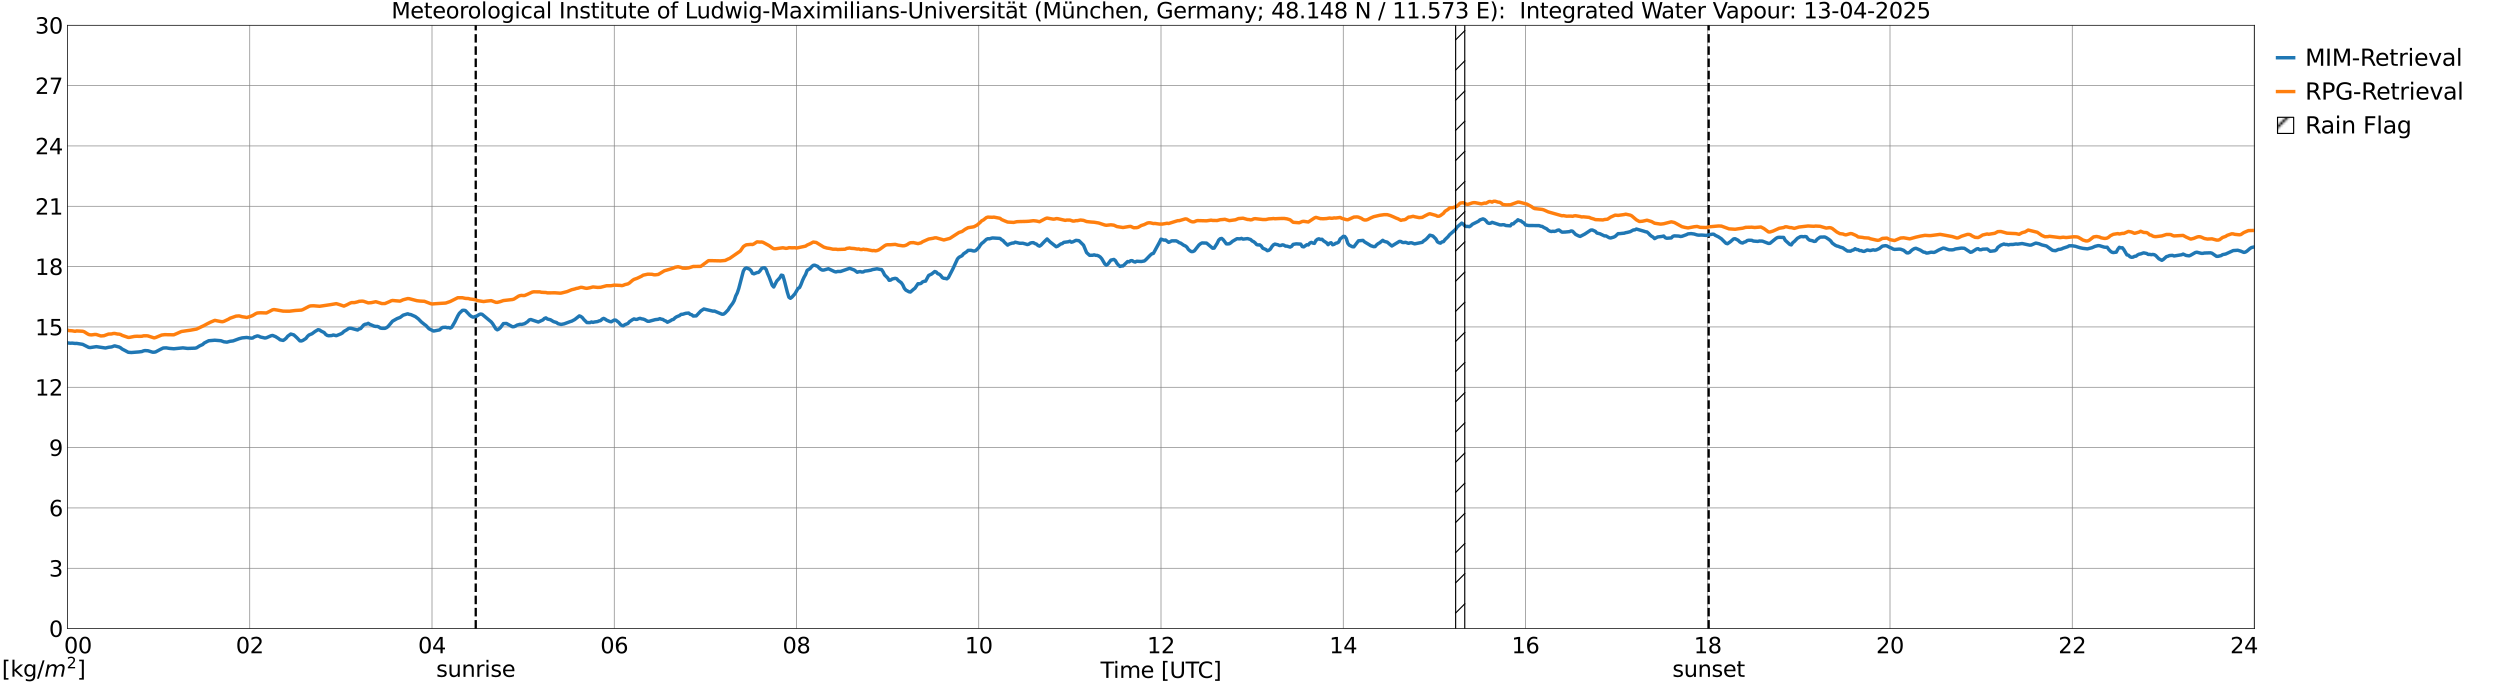 <?xml version="1.0" encoding="utf-8" standalone="no"?>
<!DOCTYPE svg PUBLIC "-//W3C//DTD SVG 1.1//EN"
  "http://www.w3.org/Graphics/SVG/1.1/DTD/svg11.dtd">
<svg xmlns:xlink="http://www.w3.org/1999/xlink" width="1085.4pt" height="296.64pt" viewBox="0 0 1085.4 296.64" xmlns="http://www.w3.org/2000/svg" version="1.1">
 <defs>
  <style type="text/css">*{stroke-linejoin: round; stroke-linecap: butt}</style>
 </defs>
 <g id="figure_1">
  <g id="patch_1">
   <path d="M 0 296.64 
L 1085.4 296.64 
L 1085.4 0 
L 0 0 
z
" style="fill: #ffffff"/>
  </g>
  <g id="axes_1">
   <g id="patch_2">
    <path d="M 29.306 272.909 
L 978.814 272.909 
L 978.814 10.976 
L 29.306 10.976 
z
" style="fill: #ffffff"/>
   </g>
   <g id="patch_3">
    <path d="M 978.814 272.909 
L 978.814 272.909 
L 978.814 10.976 
L 978.814 10.976 
z
" clip-path="url(#p2db38ec2a0)" style="fill: #d3d3d3; stroke: #d3d3d3; stroke-linejoin: miter"/>
   </g>
   <g id="matplotlib.axis_1">
    <g id="xtick_1">
     <g id="line2d_1">
      <path d="M 29.306 272.909 
L 29.306 10.976 
" clip-path="url(#p2db38ec2a0)" style="fill: none; stroke: #808080; stroke-width: 0.3; stroke-linecap: square"/>
     </g>
     <g id="line2d_2"/>
     <g id="text_1">
      <!--    00 -->
      <g transform="translate(18.733 283.627) scale(0.095 -0.095)">
       <defs>
        <path id="DejaVuSans-20" transform="scale(0.016)"/>
        <path id="DejaVuSans-30" d="M 2034 4250 
Q 1547 4250 1301 3770 
Q 1056 3291 1056 2328 
Q 1056 1369 1301 889 
Q 1547 409 2034 409 
Q 2525 409 2770 889 
Q 3016 1369 3016 2328 
Q 3016 3291 2770 3770 
Q 2525 4250 2034 4250 
z
M 2034 4750 
Q 2819 4750 3233 4129 
Q 3647 3509 3647 2328 
Q 3647 1150 3233 529 
Q 2819 -91 2034 -91 
Q 1250 -91 836 529 
Q 422 1150 422 2328 
Q 422 3509 836 4129 
Q 1250 4750 2034 4750 
z
" transform="scale(0.016)"/>
       </defs>
       <use xlink:href="#DejaVuSans-20"/>
       <use xlink:href="#DejaVuSans-20" transform="translate(31.787 0)"/>
       <use xlink:href="#DejaVuSans-20" transform="translate(63.574 0)"/>
       <use xlink:href="#DejaVuSans-30" transform="translate(95.361 0)"/>
       <use xlink:href="#DejaVuSans-30" transform="translate(158.984 0)"/>
      </g>
     </g>
    </g>
    <g id="xtick_2">
     <g id="line2d_3">
      <path d="M 108.431 272.909 
L 108.431 10.976 
" clip-path="url(#p2db38ec2a0)" style="fill: none; stroke: #808080; stroke-width: 0.3; stroke-linecap: square"/>
     </g>
     <g id="line2d_4"/>
     <g id="text_2">
      <!-- 02 -->
      <g transform="translate(102.387 283.627) scale(0.095 -0.095)">
       <defs>
        <path id="DejaVuSans-32" d="M 1228 531 
L 3431 531 
L 3431 0 
L 469 0 
L 469 531 
Q 828 903 1448 1529 
Q 2069 2156 2228 2338 
Q 2531 2678 2651 2914 
Q 2772 3150 2772 3378 
Q 2772 3750 2511 3984 
Q 2250 4219 1831 4219 
Q 1534 4219 1204 4116 
Q 875 4013 500 3803 
L 500 4441 
Q 881 4594 1212 4672 
Q 1544 4750 1819 4750 
Q 2544 4750 2975 4387 
Q 3406 4025 3406 3419 
Q 3406 3131 3298 2873 
Q 3191 2616 2906 2266 
Q 2828 2175 2409 1742 
Q 1991 1309 1228 531 
z
" transform="scale(0.016)"/>
       </defs>
       <use xlink:href="#DejaVuSans-30"/>
       <use xlink:href="#DejaVuSans-32" transform="translate(63.623 0)"/>
      </g>
     </g>
    </g>
    <g id="xtick_3">
     <g id="line2d_5">
      <path d="M 187.557 272.909 
L 187.557 10.976 
" clip-path="url(#p2db38ec2a0)" style="fill: none; stroke: #808080; stroke-width: 0.3; stroke-linecap: square"/>
     </g>
     <g id="line2d_6"/>
     <g id="text_3">
      <!-- 04 -->
      <g transform="translate(181.513 283.627) scale(0.095 -0.095)">
       <defs>
        <path id="DejaVuSans-34" d="M 2419 4116 
L 825 1625 
L 2419 1625 
L 2419 4116 
z
M 2253 4666 
L 3047 4666 
L 3047 1625 
L 3713 1625 
L 3713 1100 
L 3047 1100 
L 3047 0 
L 2419 0 
L 2419 1100 
L 313 1100 
L 313 1709 
L 2253 4666 
z
" transform="scale(0.016)"/>
       </defs>
       <use xlink:href="#DejaVuSans-30"/>
       <use xlink:href="#DejaVuSans-34" transform="translate(63.623 0)"/>
      </g>
     </g>
    </g>
    <g id="xtick_4">
     <g id="line2d_7">
      <path d="M 266.683 272.909 
L 266.683 10.976 
" clip-path="url(#p2db38ec2a0)" style="fill: none; stroke: #808080; stroke-width: 0.3; stroke-linecap: square"/>
     </g>
     <g id="line2d_8"/>
     <g id="text_4">
      <!-- 06 -->
      <g transform="translate(260.638 283.627) scale(0.095 -0.095)">
       <defs>
        <path id="DejaVuSans-36" d="M 2113 2584 
Q 1688 2584 1439 2293 
Q 1191 2003 1191 1497 
Q 1191 994 1439 701 
Q 1688 409 2113 409 
Q 2538 409 2786 701 
Q 3034 994 3034 1497 
Q 3034 2003 2786 2293 
Q 2538 2584 2113 2584 
z
M 3366 4563 
L 3366 3988 
Q 3128 4100 2886 4159 
Q 2644 4219 2406 4219 
Q 1781 4219 1451 3797 
Q 1122 3375 1075 2522 
Q 1259 2794 1537 2939 
Q 1816 3084 2150 3084 
Q 2853 3084 3261 2657 
Q 3669 2231 3669 1497 
Q 3669 778 3244 343 
Q 2819 -91 2113 -91 
Q 1303 -91 875 529 
Q 447 1150 447 2328 
Q 447 3434 972 4092 
Q 1497 4750 2381 4750 
Q 2619 4750 2861 4703 
Q 3103 4656 3366 4563 
z
" transform="scale(0.016)"/>
       </defs>
       <use xlink:href="#DejaVuSans-30"/>
       <use xlink:href="#DejaVuSans-36" transform="translate(63.623 0)"/>
      </g>
     </g>
    </g>
    <g id="xtick_5">
     <g id="line2d_9">
      <path d="M 345.808 272.909 
L 345.808 10.976 
" clip-path="url(#p2db38ec2a0)" style="fill: none; stroke: #808080; stroke-width: 0.3; stroke-linecap: square"/>
     </g>
     <g id="line2d_10"/>
     <g id="text_5">
      <!-- 08 -->
      <g transform="translate(339.764 283.627) scale(0.095 -0.095)">
       <defs>
        <path id="DejaVuSans-38" d="M 2034 2216 
Q 1584 2216 1326 1975 
Q 1069 1734 1069 1313 
Q 1069 891 1326 650 
Q 1584 409 2034 409 
Q 2484 409 2743 651 
Q 3003 894 3003 1313 
Q 3003 1734 2745 1975 
Q 2488 2216 2034 2216 
z
M 1403 2484 
Q 997 2584 770 2862 
Q 544 3141 544 3541 
Q 544 4100 942 4425 
Q 1341 4750 2034 4750 
Q 2731 4750 3128 4425 
Q 3525 4100 3525 3541 
Q 3525 3141 3298 2862 
Q 3072 2584 2669 2484 
Q 3125 2378 3379 2068 
Q 3634 1759 3634 1313 
Q 3634 634 3220 271 
Q 2806 -91 2034 -91 
Q 1263 -91 848 271 
Q 434 634 434 1313 
Q 434 1759 690 2068 
Q 947 2378 1403 2484 
z
M 1172 3481 
Q 1172 3119 1398 2916 
Q 1625 2713 2034 2713 
Q 2441 2713 2670 2916 
Q 2900 3119 2900 3481 
Q 2900 3844 2670 4047 
Q 2441 4250 2034 4250 
Q 1625 4250 1398 4047 
Q 1172 3844 1172 3481 
z
" transform="scale(0.016)"/>
       </defs>
       <use xlink:href="#DejaVuSans-30"/>
       <use xlink:href="#DejaVuSans-38" transform="translate(63.623 0)"/>
      </g>
     </g>
    </g>
    <g id="xtick_6">
     <g id="line2d_11">
      <path d="M 424.934 272.909 
L 424.934 10.976 
" clip-path="url(#p2db38ec2a0)" style="fill: none; stroke: #808080; stroke-width: 0.3; stroke-linecap: square"/>
     </g>
     <g id="line2d_12"/>
     <g id="text_6">
      <!-- 10 -->
      <g transform="translate(418.89 283.627) scale(0.095 -0.095)">
       <defs>
        <path id="DejaVuSans-31" d="M 794 531 
L 1825 531 
L 1825 4091 
L 703 3866 
L 703 4441 
L 1819 4666 
L 2450 4666 
L 2450 531 
L 3481 531 
L 3481 0 
L 794 0 
L 794 531 
z
" transform="scale(0.016)"/>
       </defs>
       <use xlink:href="#DejaVuSans-31"/>
       <use xlink:href="#DejaVuSans-30" transform="translate(63.623 0)"/>
      </g>
     </g>
    </g>
    <g id="xtick_7">
     <g id="line2d_13">
      <path d="M 504.06 272.909 
L 504.06 10.976 
" clip-path="url(#p2db38ec2a0)" style="fill: none; stroke: #808080; stroke-width: 0.3; stroke-linecap: square"/>
     </g>
     <g id="line2d_14"/>
     <g id="text_7">
      <!-- 12 -->
      <g transform="translate(498.015 283.627) scale(0.095 -0.095)">
       <use xlink:href="#DejaVuSans-31"/>
       <use xlink:href="#DejaVuSans-32" transform="translate(63.623 0)"/>
      </g>
     </g>
    </g>
    <g id="xtick_8">
     <g id="line2d_15">
      <path d="M 583.185 272.909 
L 583.185 10.976 
" clip-path="url(#p2db38ec2a0)" style="fill: none; stroke: #808080; stroke-width: 0.3; stroke-linecap: square"/>
     </g>
     <g id="line2d_16"/>
     <g id="text_8">
      <!-- 14 -->
      <g transform="translate(577.141 283.627) scale(0.095 -0.095)">
       <use xlink:href="#DejaVuSans-31"/>
       <use xlink:href="#DejaVuSans-34" transform="translate(63.623 0)"/>
      </g>
     </g>
    </g>
    <g id="xtick_9">
     <g id="line2d_17">
      <path d="M 662.311 272.909 
L 662.311 10.976 
" clip-path="url(#p2db38ec2a0)" style="fill: none; stroke: #808080; stroke-width: 0.3; stroke-linecap: square"/>
     </g>
     <g id="line2d_18"/>
     <g id="text_9">
      <!-- 16 -->
      <g transform="translate(656.267 283.627) scale(0.095 -0.095)">
       <use xlink:href="#DejaVuSans-31"/>
       <use xlink:href="#DejaVuSans-36" transform="translate(63.623 0)"/>
      </g>
     </g>
    </g>
    <g id="xtick_10">
     <g id="line2d_19">
      <path d="M 741.437 272.909 
L 741.437 10.976 
" clip-path="url(#p2db38ec2a0)" style="fill: none; stroke: #808080; stroke-width: 0.3; stroke-linecap: square"/>
     </g>
     <g id="line2d_20"/>
     <g id="text_10">
      <!-- 18 -->
      <g transform="translate(735.392 283.627) scale(0.095 -0.095)">
       <use xlink:href="#DejaVuSans-31"/>
       <use xlink:href="#DejaVuSans-38" transform="translate(63.623 0)"/>
      </g>
     </g>
    </g>
    <g id="xtick_11">
     <g id="line2d_21">
      <path d="M 820.562 272.909 
L 820.562 10.976 
" clip-path="url(#p2db38ec2a0)" style="fill: none; stroke: #808080; stroke-width: 0.3; stroke-linecap: square"/>
     </g>
     <g id="line2d_22"/>
     <g id="text_11">
      <!-- 20 -->
      <g transform="translate(814.518 283.627) scale(0.095 -0.095)">
       <use xlink:href="#DejaVuSans-32"/>
       <use xlink:href="#DejaVuSans-30" transform="translate(63.623 0)"/>
      </g>
     </g>
    </g>
    <g id="xtick_12">
     <g id="line2d_23">
      <path d="M 899.688 272.909 
L 899.688 10.976 
" clip-path="url(#p2db38ec2a0)" style="fill: none; stroke: #808080; stroke-width: 0.3; stroke-linecap: square"/>
     </g>
     <g id="line2d_24"/>
     <g id="text_12">
      <!-- 22 -->
      <g transform="translate(893.644 283.627) scale(0.095 -0.095)">
       <use xlink:href="#DejaVuSans-32"/>
       <use xlink:href="#DejaVuSans-32" transform="translate(63.623 0)"/>
      </g>
     </g>
    </g>
    <g id="xtick_13">
     <g id="line2d_25">
      <path d="M 978.814 272.909 
L 978.814 10.976 
" clip-path="url(#p2db38ec2a0)" style="fill: none; stroke: #808080; stroke-width: 0.3; stroke-linecap: square"/>
     </g>
     <g id="line2d_26"/>
     <g id="text_13">
      <!-- 24    -->
      <g transform="translate(968.241 283.627) scale(0.095 -0.095)">
       <use xlink:href="#DejaVuSans-32"/>
       <use xlink:href="#DejaVuSans-34" transform="translate(63.623 0)"/>
       <use xlink:href="#DejaVuSans-20" transform="translate(127.246 0)"/>
       <use xlink:href="#DejaVuSans-20" transform="translate(159.033 0)"/>
       <use xlink:href="#DejaVuSans-20" transform="translate(190.82 0)"/>
      </g>
     </g>
    </g>
    <g id="text_14">
     <!-- Time [UTC] -->
     <g transform="translate(477.806 294.322) scale(0.095 -0.095)">
      <defs>
       <path id="DejaVuSans-54" d="M -19 4666 
L 3928 4666 
L 3928 4134 
L 2272 4134 
L 2272 0 
L 1638 0 
L 1638 4134 
L -19 4134 
L -19 4666 
z
" transform="scale(0.016)"/>
       <path id="DejaVuSans-69" d="M 603 3500 
L 1178 3500 
L 1178 0 
L 603 0 
L 603 3500 
z
M 603 4863 
L 1178 4863 
L 1178 4134 
L 603 4134 
L 603 4863 
z
" transform="scale(0.016)"/>
       <path id="DejaVuSans-6d" d="M 3328 2828 
Q 3544 3216 3844 3400 
Q 4144 3584 4550 3584 
Q 5097 3584 5394 3201 
Q 5691 2819 5691 2113 
L 5691 0 
L 5113 0 
L 5113 2094 
Q 5113 2597 4934 2840 
Q 4756 3084 4391 3084 
Q 3944 3084 3684 2787 
Q 3425 2491 3425 1978 
L 3425 0 
L 2847 0 
L 2847 2094 
Q 2847 2600 2669 2842 
Q 2491 3084 2119 3084 
Q 1678 3084 1418 2786 
Q 1159 2488 1159 1978 
L 1159 0 
L 581 0 
L 581 3500 
L 1159 3500 
L 1159 2956 
Q 1356 3278 1631 3431 
Q 1906 3584 2284 3584 
Q 2666 3584 2933 3390 
Q 3200 3197 3328 2828 
z
" transform="scale(0.016)"/>
       <path id="DejaVuSans-65" d="M 3597 1894 
L 3597 1613 
L 953 1613 
Q 991 1019 1311 708 
Q 1631 397 2203 397 
Q 2534 397 2845 478 
Q 3156 559 3463 722 
L 3463 178 
Q 3153 47 2828 -22 
Q 2503 -91 2169 -91 
Q 1331 -91 842 396 
Q 353 884 353 1716 
Q 353 2575 817 3079 
Q 1281 3584 2069 3584 
Q 2775 3584 3186 3129 
Q 3597 2675 3597 1894 
z
M 3022 2063 
Q 3016 2534 2758 2815 
Q 2500 3097 2075 3097 
Q 1594 3097 1305 2825 
Q 1016 2553 972 2059 
L 3022 2063 
z
" transform="scale(0.016)"/>
       <path id="DejaVuSans-5b" d="M 550 4863 
L 1875 4863 
L 1875 4416 
L 1125 4416 
L 1125 -397 
L 1875 -397 
L 1875 -844 
L 550 -844 
L 550 4863 
z
" transform="scale(0.016)"/>
       <path id="DejaVuSans-55" d="M 556 4666 
L 1191 4666 
L 1191 1831 
Q 1191 1081 1462 751 
Q 1734 422 2344 422 
Q 2950 422 3222 751 
Q 3494 1081 3494 1831 
L 3494 4666 
L 4128 4666 
L 4128 1753 
Q 4128 841 3676 375 
Q 3225 -91 2344 -91 
Q 1459 -91 1007 375 
Q 556 841 556 1753 
L 556 4666 
z
" transform="scale(0.016)"/>
       <path id="DejaVuSans-43" d="M 4122 4306 
L 4122 3641 
Q 3803 3938 3442 4084 
Q 3081 4231 2675 4231 
Q 1875 4231 1450 3742 
Q 1025 3253 1025 2328 
Q 1025 1406 1450 917 
Q 1875 428 2675 428 
Q 3081 428 3442 575 
Q 3803 722 4122 1019 
L 4122 359 
Q 3791 134 3420 21 
Q 3050 -91 2638 -91 
Q 1578 -91 968 557 
Q 359 1206 359 2328 
Q 359 3453 968 4101 
Q 1578 4750 2638 4750 
Q 3056 4750 3426 4639 
Q 3797 4528 4122 4306 
z
" transform="scale(0.016)"/>
       <path id="DejaVuSans-5d" d="M 1947 4863 
L 1947 -844 
L 622 -844 
L 622 -397 
L 1369 -397 
L 1369 4416 
L 622 4416 
L 622 4863 
L 1947 4863 
z
" transform="scale(0.016)"/>
      </defs>
      <use xlink:href="#DejaVuSans-54"/>
      <use xlink:href="#DejaVuSans-69" transform="translate(57.959 0)"/>
      <use xlink:href="#DejaVuSans-6d" transform="translate(85.742 0)"/>
      <use xlink:href="#DejaVuSans-65" transform="translate(183.154 0)"/>
      <use xlink:href="#DejaVuSans-20" transform="translate(244.678 0)"/>
      <use xlink:href="#DejaVuSans-5b" transform="translate(276.465 0)"/>
      <use xlink:href="#DejaVuSans-55" transform="translate(315.479 0)"/>
      <use xlink:href="#DejaVuSans-54" transform="translate(388.672 0)"/>
      <use xlink:href="#DejaVuSans-43" transform="translate(443.881 0)"/>
      <use xlink:href="#DejaVuSans-5d" transform="translate(513.705 0)"/>
     </g>
    </g>
   </g>
   <g id="matplotlib.axis_2">
    <g id="ytick_1">
     <g id="line2d_27">
      <path d="M 29.306 272.909 
L 978.814 272.909 
" clip-path="url(#p2db38ec2a0)" style="fill: none; stroke: #808080; stroke-width: 0.3; stroke-linecap: square"/>
     </g>
     <g id="line2d_28"/>
     <g id="text_15">
      <!-- 0 -->
      <g transform="translate(21.261 276.518) scale(0.095 -0.095)">
       <use xlink:href="#DejaVuSans-30"/>
      </g>
     </g>
    </g>
    <g id="ytick_2">
     <g id="line2d_29">
      <path d="M 29.306 246.715 
L 978.814 246.715 
" clip-path="url(#p2db38ec2a0)" style="fill: none; stroke: #808080; stroke-width: 0.3; stroke-linecap: square"/>
     </g>
     <g id="line2d_30"/>
     <g id="text_16">
      <!-- 3 -->
      <g transform="translate(21.261 250.325) scale(0.095 -0.095)">
       <defs>
        <path id="DejaVuSans-33" d="M 2597 2516 
Q 3050 2419 3304 2112 
Q 3559 1806 3559 1356 
Q 3559 666 3084 287 
Q 2609 -91 1734 -91 
Q 1441 -91 1130 -33 
Q 819 25 488 141 
L 488 750 
Q 750 597 1062 519 
Q 1375 441 1716 441 
Q 2309 441 2620 675 
Q 2931 909 2931 1356 
Q 2931 1769 2642 2001 
Q 2353 2234 1838 2234 
L 1294 2234 
L 1294 2753 
L 1863 2753 
Q 2328 2753 2575 2939 
Q 2822 3125 2822 3475 
Q 2822 3834 2567 4026 
Q 2313 4219 1838 4219 
Q 1578 4219 1281 4162 
Q 984 4106 628 3988 
L 628 4550 
Q 988 4650 1302 4700 
Q 1616 4750 1894 4750 
Q 2613 4750 3031 4423 
Q 3450 4097 3450 3541 
Q 3450 3153 3228 2886 
Q 3006 2619 2597 2516 
z
" transform="scale(0.016)"/>
       </defs>
       <use xlink:href="#DejaVuSans-33"/>
      </g>
     </g>
    </g>
    <g id="ytick_3">
     <g id="line2d_31">
      <path d="M 29.306 220.522 
L 978.814 220.522 
" clip-path="url(#p2db38ec2a0)" style="fill: none; stroke: #808080; stroke-width: 0.3; stroke-linecap: square"/>
     </g>
     <g id="line2d_32"/>
     <g id="text_17">
      <!-- 6 -->
      <g transform="translate(21.261 224.131) scale(0.095 -0.095)">
       <use xlink:href="#DejaVuSans-36"/>
      </g>
     </g>
    </g>
    <g id="ytick_4">
     <g id="line2d_33">
      <path d="M 29.306 194.329 
L 978.814 194.329 
" clip-path="url(#p2db38ec2a0)" style="fill: none; stroke: #808080; stroke-width: 0.3; stroke-linecap: square"/>
     </g>
     <g id="line2d_34"/>
     <g id="text_18">
      <!-- 9 -->
      <g transform="translate(21.261 197.938) scale(0.095 -0.095)">
       <defs>
        <path id="DejaVuSans-39" d="M 703 97 
L 703 672 
Q 941 559 1184 500 
Q 1428 441 1663 441 
Q 2288 441 2617 861 
Q 2947 1281 2994 2138 
Q 2813 1869 2534 1725 
Q 2256 1581 1919 1581 
Q 1219 1581 811 2004 
Q 403 2428 403 3163 
Q 403 3881 828 4315 
Q 1253 4750 1959 4750 
Q 2769 4750 3195 4129 
Q 3622 3509 3622 2328 
Q 3622 1225 3098 567 
Q 2575 -91 1691 -91 
Q 1453 -91 1209 -44 
Q 966 3 703 97 
z
M 1959 2075 
Q 2384 2075 2632 2365 
Q 2881 2656 2881 3163 
Q 2881 3666 2632 3958 
Q 2384 4250 1959 4250 
Q 1534 4250 1286 3958 
Q 1038 3666 1038 3163 
Q 1038 2656 1286 2365 
Q 1534 2075 1959 2075 
z
" transform="scale(0.016)"/>
       </defs>
       <use xlink:href="#DejaVuSans-39"/>
      </g>
     </g>
    </g>
    <g id="ytick_5">
     <g id="line2d_35">
      <path d="M 29.306 168.136 
L 978.814 168.136 
" clip-path="url(#p2db38ec2a0)" style="fill: none; stroke: #808080; stroke-width: 0.3; stroke-linecap: square"/>
     </g>
     <g id="line2d_36"/>
     <g id="text_19">
      <!-- 12 -->
      <g transform="translate(15.217 171.745) scale(0.095 -0.095)">
       <use xlink:href="#DejaVuSans-31"/>
       <use xlink:href="#DejaVuSans-32" transform="translate(63.623 0)"/>
      </g>
     </g>
    </g>
    <g id="ytick_6">
     <g id="line2d_37">
      <path d="M 29.306 141.942 
L 978.814 141.942 
" clip-path="url(#p2db38ec2a0)" style="fill: none; stroke: #808080; stroke-width: 0.3; stroke-linecap: square"/>
     </g>
     <g id="line2d_38"/>
     <g id="text_20">
      <!-- 15 -->
      <g transform="translate(15.217 145.551) scale(0.095 -0.095)">
       <defs>
        <path id="DejaVuSans-35" d="M 691 4666 
L 3169 4666 
L 3169 4134 
L 1269 4134 
L 1269 2991 
Q 1406 3038 1543 3061 
Q 1681 3084 1819 3084 
Q 2600 3084 3056 2656 
Q 3513 2228 3513 1497 
Q 3513 744 3044 326 
Q 2575 -91 1722 -91 
Q 1428 -91 1123 -41 
Q 819 9 494 109 
L 494 744 
Q 775 591 1075 516 
Q 1375 441 1709 441 
Q 2250 441 2565 725 
Q 2881 1009 2881 1497 
Q 2881 1984 2565 2268 
Q 2250 2553 1709 2553 
Q 1456 2553 1204 2497 
Q 953 2441 691 2322 
L 691 4666 
z
" transform="scale(0.016)"/>
       </defs>
       <use xlink:href="#DejaVuSans-31"/>
       <use xlink:href="#DejaVuSans-35" transform="translate(63.623 0)"/>
      </g>
     </g>
    </g>
    <g id="ytick_7">
     <g id="line2d_39">
      <path d="M 29.306 115.749 
L 978.814 115.749 
" clip-path="url(#p2db38ec2a0)" style="fill: none; stroke: #808080; stroke-width: 0.3; stroke-linecap: square"/>
     </g>
     <g id="line2d_40"/>
     <g id="text_21">
      <!-- 18 -->
      <g transform="translate(15.217 119.358) scale(0.095 -0.095)">
       <use xlink:href="#DejaVuSans-31"/>
       <use xlink:href="#DejaVuSans-38" transform="translate(63.623 0)"/>
      </g>
     </g>
    </g>
    <g id="ytick_8">
     <g id="line2d_41">
      <path d="M 29.306 89.556 
L 978.814 89.556 
" clip-path="url(#p2db38ec2a0)" style="fill: none; stroke: #808080; stroke-width: 0.3; stroke-linecap: square"/>
     </g>
     <g id="line2d_42"/>
     <g id="text_22">
      <!-- 21 -->
      <g transform="translate(15.217 93.165) scale(0.095 -0.095)">
       <use xlink:href="#DejaVuSans-32"/>
       <use xlink:href="#DejaVuSans-31" transform="translate(63.623 0)"/>
      </g>
     </g>
    </g>
    <g id="ytick_9">
     <g id="line2d_43">
      <path d="M 29.306 63.362 
L 978.814 63.362 
" clip-path="url(#p2db38ec2a0)" style="fill: none; stroke: #808080; stroke-width: 0.3; stroke-linecap: square"/>
     </g>
     <g id="line2d_44"/>
     <g id="text_23">
      <!-- 24 -->
      <g transform="translate(15.217 66.972) scale(0.095 -0.095)">
       <use xlink:href="#DejaVuSans-32"/>
       <use xlink:href="#DejaVuSans-34" transform="translate(63.623 0)"/>
      </g>
     </g>
    </g>
    <g id="ytick_10">
     <g id="line2d_45">
      <path d="M 29.306 37.169 
L 978.814 37.169 
" clip-path="url(#p2db38ec2a0)" style="fill: none; stroke: #808080; stroke-width: 0.3; stroke-linecap: square"/>
     </g>
     <g id="line2d_46"/>
     <g id="text_24">
      <!-- 27 -->
      <g transform="translate(15.217 40.778) scale(0.095 -0.095)">
       <defs>
        <path id="DejaVuSans-37" d="M 525 4666 
L 3525 4666 
L 3525 4397 
L 1831 0 
L 1172 0 
L 2766 4134 
L 525 4134 
L 525 4666 
z
" transform="scale(0.016)"/>
       </defs>
       <use xlink:href="#DejaVuSans-32"/>
       <use xlink:href="#DejaVuSans-37" transform="translate(63.623 0)"/>
      </g>
     </g>
    </g>
    <g id="ytick_11">
     <g id="line2d_47">
      <path d="M 29.306 10.976 
L 978.814 10.976 
" clip-path="url(#p2db38ec2a0)" style="fill: none; stroke: #808080; stroke-width: 0.3; stroke-linecap: square"/>
     </g>
     <g id="line2d_48"/>
     <g id="text_25">
      <!-- 30 -->
      <g transform="translate(15.217 14.585) scale(0.095 -0.095)">
       <use xlink:href="#DejaVuSans-33"/>
       <use xlink:href="#DejaVuSans-30" transform="translate(63.623 0)"/>
      </g>
     </g>
    </g>
   </g>
   <g id="line2d_49">
    <path d="M 206.547 272.909 
L 206.547 10.976 
" clip-path="url(#p2db38ec2a0)" style="fill: none; stroke-dasharray: 3.7,1.6; stroke-dashoffset: 0; stroke: #000000"/>
   </g>
   <g id="line2d_50">
    <path d="M 741.832 272.909 
L 741.832 10.976 
" clip-path="url(#p2db38ec2a0)" style="fill: none; stroke-dasharray: 3.7,1.6; stroke-dashoffset: 0; stroke: #000000"/>
   </g>
   <g id="line2d_51">
    <path d="M 29.306 148.872 
L 30.625 149.023 
L 31.284 148.959 
L 32.603 149.114 
L 33.262 149.082 
L 35.9 149.504 
L 38.537 150.832 
L 39.197 150.894 
L 40.515 150.697 
L 41.834 150.503 
L 43.153 150.696 
L 45.79 151.088 
L 47.109 150.782 
L 48.428 150.624 
L 49.747 150.152 
L 51.725 150.664 
L 52.384 151.027 
L 53.043 151.555 
L 54.362 152.23 
L 55.681 152.947 
L 57 153.048 
L 60.297 152.794 
L 61.615 152.624 
L 62.275 152.341 
L 62.934 152.207 
L 64.253 152.287 
L 66.231 152.902 
L 66.89 152.908 
L 67.55 152.793 
L 69.528 151.742 
L 70.847 151.095 
L 72.166 151.03 
L 73.484 151.251 
L 75.462 151.42 
L 79.419 151.031 
L 81.397 151.272 
L 83.375 151.204 
L 84.694 151.158 
L 85.353 151.006 
L 86.672 150.167 
L 87.991 149.571 
L 88.65 148.941 
L 89.969 148.255 
L 90.628 147.936 
L 93.266 147.71 
L 95.903 147.925 
L 97.222 148.398 
L 98.541 148.549 
L 99.86 148.186 
L 101.178 148.015 
L 103.816 147.053 
L 105.135 146.702 
L 107.113 146.512 
L 109.091 146.813 
L 109.75 146.745 
L 110.41 146.284 
L 111.728 145.829 
L 112.388 145.968 
L 113.047 146.313 
L 115.025 146.752 
L 115.685 146.636 
L 117.663 145.782 
L 118.322 145.63 
L 119.641 146.155 
L 120.96 146.998 
L 121.619 147.526 
L 122.938 147.798 
L 123.597 147.382 
L 124.257 146.816 
L 124.916 145.984 
L 126.235 145.027 
L 127.553 145.394 
L 128.872 146.597 
L 130.191 147.984 
L 130.85 148.034 
L 131.51 147.779 
L 132.829 146.934 
L 133.488 146.053 
L 134.147 145.445 
L 135.466 144.896 
L 136.785 143.914 
L 138.104 143.134 
L 138.763 143.274 
L 139.422 143.741 
L 140.741 144.386 
L 141.4 145.183 
L 142.06 145.622 
L 142.719 145.766 
L 144.038 145.68 
L 144.697 145.438 
L 146.016 145.748 
L 147.994 144.944 
L 148.654 144.571 
L 149.313 143.899 
L 150.632 143.14 
L 151.291 142.626 
L 151.951 142.507 
L 152.61 142.574 
L 155.247 143.281 
L 155.907 142.813 
L 156.566 142.661 
L 157.885 141.105 
L 158.544 140.77 
L 159.204 140.699 
L 159.863 140.371 
L 160.523 140.8 
L 162.501 141.611 
L 163.16 141.729 
L 163.819 141.716 
L 164.479 141.959 
L 165.138 142.434 
L 165.798 142.542 
L 167.116 142.555 
L 167.776 142.278 
L 168.435 141.813 
L 170.413 139.449 
L 172.391 138.32 
L 173.71 137.817 
L 175.029 136.836 
L 177.007 136.232 
L 177.666 136.483 
L 178.326 136.57 
L 180.304 137.44 
L 181.623 138.437 
L 182.941 139.789 
L 184.26 140.847 
L 184.92 141.323 
L 186.238 142.715 
L 188.216 143.738 
L 190.854 143.226 
L 191.513 142.576 
L 192.173 142.159 
L 193.492 142.081 
L 194.151 142.274 
L 194.81 142.205 
L 195.47 142.452 
L 196.129 142.079 
L 197.448 139.819 
L 198.767 137.119 
L 199.426 136.033 
L 200.745 134.757 
L 201.404 134.705 
L 202.063 134.831 
L 204.042 136.931 
L 204.701 137.405 
L 205.36 137.684 
L 206.679 137.411 
L 207.998 136.58 
L 208.657 136.334 
L 209.317 136.46 
L 213.273 139.758 
L 213.932 140.59 
L 215.251 142.747 
L 215.91 143.197 
L 216.57 142.838 
L 217.229 142.268 
L 218.548 140.498 
L 219.867 140.428 
L 222.504 141.875 
L 223.164 141.821 
L 223.823 141.56 
L 224.482 141.152 
L 225.801 140.792 
L 226.461 140.862 
L 227.779 140.518 
L 229.098 139.633 
L 229.757 138.926 
L 230.417 138.713 
L 231.736 139.158 
L 233.714 139.811 
L 235.692 138.909 
L 236.351 138.267 
L 237.011 138.012 
L 237.67 138.514 
L 238.989 138.828 
L 240.308 139.629 
L 241.626 140.032 
L 242.286 140.539 
L 243.604 140.851 
L 244.923 140.602 
L 247.561 139.627 
L 248.22 139.432 
L 249.539 138.722 
L 251.517 137.15 
L 252.176 137.402 
L 252.836 137.901 
L 253.495 138.743 
L 254.814 140.037 
L 256.133 140.078 
L 256.792 139.775 
L 257.451 139.969 
L 258.111 139.789 
L 259.43 139.614 
L 260.089 139.329 
L 260.748 139.195 
L 261.408 138.562 
L 262.067 138.225 
L 262.726 138.545 
L 263.386 139.006 
L 264.705 139.582 
L 265.364 139.708 
L 266.683 138.953 
L 267.342 138.987 
L 268.661 140.003 
L 269.32 140.824 
L 269.98 141.321 
L 270.639 141.413 
L 271.298 140.952 
L 272.617 140.447 
L 273.277 139.685 
L 274.595 138.8 
L 275.255 138.458 
L 275.914 138.65 
L 276.573 138.664 
L 277.233 138.372 
L 277.892 138.203 
L 278.552 138.43 
L 279.211 138.527 
L 279.87 138.75 
L 281.189 139.494 
L 281.849 139.488 
L 284.486 138.771 
L 285.805 138.617 
L 286.464 138.342 
L 287.124 138.576 
L 287.783 138.69 
L 288.442 139.153 
L 289.102 139.394 
L 289.761 139.911 
L 291.08 139.261 
L 291.739 138.826 
L 292.399 138.661 
L 293.058 137.999 
L 293.717 137.556 
L 295.036 137.016 
L 295.696 136.476 
L 296.355 136.448 
L 297.674 136.04 
L 298.992 135.908 
L 299.652 136.487 
L 300.311 136.646 
L 300.971 137.217 
L 302.289 137.132 
L 304.267 135.01 
L 305.586 134.15 
L 309.543 135.092 
L 310.202 135.05 
L 313.499 136.433 
L 314.158 136.377 
L 314.818 135.901 
L 316.136 134.523 
L 316.796 133.427 
L 318.114 131.667 
L 318.774 130.489 
L 319.433 128.503 
L 320.093 127.186 
L 320.752 125.225 
L 322.73 117.688 
L 323.39 116.633 
L 324.049 116.305 
L 325.368 116.826 
L 326.027 117.441 
L 326.686 118.661 
L 327.346 118.884 
L 328.665 118.343 
L 329.324 118.26 
L 329.983 117.57 
L 330.643 116.587 
L 331.302 116.311 
L 331.961 116.245 
L 332.621 116.958 
L 333.28 118.782 
L 333.94 120.251 
L 335.258 123.839 
L 335.918 124.597 
L 337.236 122.03 
L 338.555 120.613 
L 339.215 119.457 
L 339.874 119.627 
L 340.533 121.785 
L 341.852 126.949 
L 342.512 129.067 
L 343.171 129.505 
L 343.83 129.017 
L 345.149 127.522 
L 346.468 125.212 
L 347.127 124.871 
L 347.787 123.45 
L 348.446 121.718 
L 349.105 120.301 
L 349.765 119.15 
L 350.424 117.401 
L 351.743 116.566 
L 352.402 115.749 
L 353.062 115.204 
L 353.721 115.133 
L 355.04 115.67 
L 355.699 116.417 
L 356.359 116.957 
L 357.018 117.268 
L 357.677 117.243 
L 359.655 116.668 
L 362.293 117.908 
L 362.952 118.07 
L 363.612 117.865 
L 364.93 117.863 
L 368.887 116.491 
L 370.865 117.228 
L 372.184 118.207 
L 372.843 117.988 
L 373.502 117.908 
L 374.162 118.108 
L 374.821 118.049 
L 375.481 117.697 
L 376.799 117.548 
L 378.118 117.294 
L 378.777 117.041 
L 380.756 116.7 
L 382.074 116.966 
L 382.734 117.036 
L 383.393 118 
L 384.053 119.364 
L 385.371 120.653 
L 386.031 121.693 
L 386.69 121.596 
L 387.349 121.122 
L 388.668 120.836 
L 389.328 121.026 
L 389.987 121.779 
L 391.306 122.746 
L 391.965 123.717 
L 392.624 125.165 
L 393.284 125.944 
L 394.603 126.664 
L 395.262 126.792 
L 396.581 125.631 
L 397.24 125.136 
L 398.559 123.172 
L 399.218 123.214 
L 399.878 123.033 
L 400.537 122.387 
L 401.196 122.15 
L 401.856 122.05 
L 403.175 119.598 
L 404.493 118.956 
L 405.812 117.89 
L 406.471 118.103 
L 407.131 118.827 
L 407.79 119.05 
L 408.45 119.616 
L 409.109 120.528 
L 409.768 120.825 
L 410.428 120.872 
L 411.087 121.062 
L 411.746 120.535 
L 413.725 116.698 
L 415.703 112.414 
L 416.362 111.709 
L 417.681 111.016 
L 418.34 110.191 
L 419.659 109.32 
L 420.318 108.7 
L 421.637 108.683 
L 422.297 108.896 
L 422.956 108.99 
L 423.615 108.804 
L 424.934 107.504 
L 425.593 106.451 
L 426.253 105.656 
L 426.912 105.18 
L 428.231 103.931 
L 428.89 103.635 
L 429.55 103.678 
L 430.869 103.308 
L 434.165 103.502 
L 434.825 104.09 
L 435.484 104.447 
L 436.144 105.226 
L 437.462 106.418 
L 438.122 105.976 
L 439.44 105.544 
L 440.1 105.506 
L 440.759 105.153 
L 442.737 105.621 
L 444.056 105.598 
L 445.375 105.959 
L 446.034 106.189 
L 446.694 105.994 
L 447.353 105.531 
L 448.012 105.378 
L 448.672 105.352 
L 449.331 105.75 
L 449.991 105.976 
L 450.65 106.587 
L 451.309 106.863 
L 451.969 106.427 
L 453.287 105.034 
L 454.606 103.748 
L 455.925 105.055 
L 458.563 107.118 
L 459.222 106.873 
L 460.541 105.921 
L 461.2 105.752 
L 461.859 105.225 
L 463.838 104.958 
L 464.497 104.711 
L 465.156 105.163 
L 465.816 104.985 
L 467.134 104.345 
L 468.453 104.5 
L 470.431 106.458 
L 471.75 109.659 
L 473.069 110.852 
L 474.388 110.818 
L 475.047 110.645 
L 475.706 110.865 
L 476.366 110.877 
L 477.025 111.151 
L 477.685 111.595 
L 478.344 112.347 
L 479.663 114.587 
L 480.322 115.12 
L 480.981 114.683 
L 482.3 112.934 
L 483.619 112.637 
L 484.278 113.165 
L 484.938 114.321 
L 485.597 115.09 
L 486.256 115.672 
L 486.916 115.485 
L 487.575 115.449 
L 489.553 113.554 
L 490.213 113.685 
L 490.872 113.189 
L 491.532 113.156 
L 492.191 113.577 
L 492.85 113.775 
L 493.51 113.423 
L 495.488 113.539 
L 496.807 113.307 
L 497.466 112.775 
L 499.444 110.734 
L 500.103 110.183 
L 500.763 110.008 
L 503.4 105.169 
L 504.06 103.827 
L 505.379 104.264 
L 506.038 104.189 
L 507.357 105.215 
L 508.016 104.962 
L 508.675 104.577 
L 510.654 104.578 
L 511.313 104.898 
L 511.972 105.37 
L 512.632 105.568 
L 513.95 106.49 
L 514.61 106.764 
L 515.269 107.27 
L 515.929 108.262 
L 516.588 108.843 
L 517.247 109.234 
L 517.907 109.215 
L 518.566 108.888 
L 520.544 106.362 
L 521.204 105.824 
L 521.863 105.476 
L 523.841 105.537 
L 526.479 107.773 
L 527.138 107.716 
L 528.457 105.615 
L 529.116 104.26 
L 529.776 103.645 
L 530.435 103.526 
L 531.094 104.106 
L 532.413 105.863 
L 533.073 105.9 
L 533.732 105.819 
L 534.391 105.388 
L 535.051 104.802 
L 537.029 103.644 
L 538.348 103.699 
L 539.007 103.494 
L 539.666 103.816 
L 541.644 103.59 
L 542.963 103.988 
L 543.623 104.611 
L 544.282 104.921 
L 544.941 105.45 
L 545.601 106.212 
L 546.26 106.342 
L 546.919 106.304 
L 547.579 106.791 
L 548.238 107.769 
L 549.557 108.316 
L 550.216 108.834 
L 550.876 108.668 
L 551.535 108.149 
L 552.195 107.075 
L 552.854 106.319 
L 553.513 105.978 
L 554.832 106.276 
L 555.491 106.611 
L 556.151 106.554 
L 556.81 106.284 
L 557.47 106.464 
L 558.129 106.87 
L 558.788 106.873 
L 560.107 107.27 
L 560.766 106.948 
L 561.426 106.1 
L 562.745 105.877 
L 564.723 105.984 
L 565.382 107.04 
L 566.042 107.173 
L 567.36 106.256 
L 568.02 106.337 
L 568.679 105.537 
L 569.338 105.227 
L 569.998 105.536 
L 570.657 105.668 
L 571.317 104.426 
L 571.976 103.876 
L 572.635 103.682 
L 573.295 103.974 
L 573.954 103.881 
L 574.613 104.549 
L 575.932 105.403 
L 576.592 106.225 
L 577.251 105.583 
L 577.91 105.379 
L 578.57 106.258 
L 579.229 106.074 
L 579.889 105.614 
L 580.548 105.479 
L 581.207 105.079 
L 581.867 103.697 
L 582.526 103.24 
L 583.185 102.626 
L 583.845 102.672 
L 584.504 103.563 
L 585.164 105.659 
L 585.823 106.456 
L 587.142 107.116 
L 587.801 107.155 
L 589.779 104.561 
L 591.098 104.43 
L 591.757 104.366 
L 592.417 105.01 
L 594.395 106.194 
L 595.054 106.647 
L 596.373 107.086 
L 597.032 107.044 
L 597.692 106.29 
L 598.351 105.774 
L 599.011 105.413 
L 600.329 104.341 
L 600.989 104.8 
L 602.307 105.136 
L 603.626 106.284 
L 604.286 106.8 
L 607.582 104.791 
L 608.242 104.859 
L 608.901 105.275 
L 609.561 105.299 
L 610.22 105.198 
L 611.539 105.664 
L 612.198 105.433 
L 612.858 105.415 
L 614.176 105.874 
L 617.473 105.212 
L 618.133 104.563 
L 618.792 104.162 
L 619.451 103.577 
L 620.77 102.106 
L 622.089 102.453 
L 623.408 103.762 
L 624.067 104.986 
L 624.726 105.372 
L 625.386 105.564 
L 626.045 105.025 
L 626.705 104.908 
L 627.364 104.03 
L 628.683 102.767 
L 629.342 101.91 
L 631.98 99.601 
L 632.639 98.551 
L 633.958 97.445 
L 634.617 96.876 
L 635.276 97.277 
L 635.936 98.055 
L 636.595 98.34 
L 637.255 98.288 
L 637.914 98.423 
L 638.573 98.023 
L 639.233 97.369 
L 641.87 96.065 
L 642.53 95.472 
L 643.848 95.022 
L 644.508 95.29 
L 645.167 95.866 
L 645.827 96.715 
L 646.486 96.983 
L 647.145 96.899 
L 647.805 96.529 
L 650.442 97.378 
L 651.102 97.613 
L 651.761 97.653 
L 652.42 97.556 
L 653.08 97.597 
L 653.739 97.899 
L 655.717 98.045 
L 656.377 97.188 
L 657.036 97.211 
L 657.695 96.513 
L 658.355 96.058 
L 659.014 95.412 
L 659.674 95.76 
L 660.333 95.892 
L 660.992 96.452 
L 661.652 96.82 
L 662.311 97.673 
L 663.63 97.907 
L 668.246 97.955 
L 668.905 98.219 
L 669.564 98.301 
L 670.224 98.738 
L 671.542 99.368 
L 672.202 100.005 
L 672.861 100.343 
L 673.521 100.514 
L 674.18 100.405 
L 674.839 100.469 
L 675.499 100.327 
L 676.158 99.965 
L 676.817 99.839 
L 678.136 100.791 
L 679.455 100.753 
L 681.433 100.563 
L 682.092 100.262 
L 682.752 100.377 
L 684.071 101.777 
L 685.389 102.433 
L 686.049 102.652 
L 688.027 101.633 
L 690.664 99.887 
L 691.324 99.846 
L 692.643 100.44 
L 693.302 101.176 
L 694.621 101.486 
L 696.599 102.432 
L 697.258 102.412 
L 698.577 103.176 
L 699.236 103.339 
L 700.555 102.961 
L 701.215 102.657 
L 702.533 101.432 
L 703.193 101.439 
L 704.511 101.295 
L 705.171 101.237 
L 705.83 101.013 
L 706.49 100.91 
L 707.808 100.569 
L 709.127 99.843 
L 709.786 99.803 
L 710.446 99.437 
L 713.743 100.385 
L 714.402 100.613 
L 715.062 100.707 
L 715.721 101.29 
L 716.38 102.028 
L 717.04 102.561 
L 717.699 102.933 
L 718.358 103.588 
L 719.677 102.88 
L 721.655 102.636 
L 722.315 102.47 
L 722.974 103.196 
L 723.633 103.436 
L 725.612 103.297 
L 726.271 102.621 
L 726.93 102.408 
L 728.909 102.498 
L 729.568 102.677 
L 730.227 102.6 
L 732.205 101.881 
L 732.865 101.543 
L 734.184 101.42 
L 735.502 101.597 
L 736.821 101.997 
L 737.48 102.098 
L 738.799 102.045 
L 740.777 102.205 
L 743.415 101.662 
L 744.074 101.699 
L 744.734 102.182 
L 746.052 102.814 
L 747.371 103.683 
L 748.69 105.001 
L 749.349 105.625 
L 750.009 105.814 
L 751.327 104.897 
L 752.646 103.726 
L 753.306 103.634 
L 754.624 104.306 
L 755.284 104.971 
L 755.943 105.376 
L 756.602 105.506 
L 757.262 105.13 
L 757.921 104.943 
L 758.581 104.43 
L 759.24 104.297 
L 760.559 104.342 
L 761.218 104.652 
L 763.196 104.813 
L 763.856 104.634 
L 765.174 104.682 
L 767.812 105.696 
L 768.471 105.628 
L 771.109 103.468 
L 771.768 103.118 
L 772.428 103.034 
L 774.406 103.087 
L 775.065 104.323 
L 777.043 106.125 
L 777.703 106.324 
L 778.362 105.343 
L 779.021 104.847 
L 780.34 103.465 
L 781.659 102.745 
L 782.318 102.698 
L 782.978 102.805 
L 783.637 102.687 
L 784.296 102.808 
L 784.956 103.734 
L 785.615 104.237 
L 786.934 104.537 
L 787.593 104.831 
L 788.253 104.727 
L 788.912 103.888 
L 790.231 102.946 
L 792.209 102.884 
L 792.868 103.167 
L 794.187 104.047 
L 794.847 104.634 
L 795.506 105.551 
L 796.825 106.495 
L 797.484 106.798 
L 798.143 106.951 
L 798.803 107.246 
L 800.122 107.631 
L 800.781 108.141 
L 802.1 109.003 
L 802.759 108.984 
L 803.419 109.079 
L 804.078 108.688 
L 804.737 108.512 
L 805.397 107.989 
L 806.056 108.34 
L 806.715 108.396 
L 807.375 108.817 
L 808.034 108.778 
L 808.694 109.074 
L 809.353 109.162 
L 810.672 108.525 
L 811.99 108.78 
L 813.309 108.457 
L 813.969 108.619 
L 814.628 108.497 
L 815.947 107.891 
L 817.265 106.865 
L 818.584 106.66 
L 819.244 106.781 
L 820.562 107.475 
L 821.222 107.72 
L 821.881 108.11 
L 822.541 108.286 
L 824.519 108.157 
L 825.178 108.204 
L 826.497 108.69 
L 827.816 109.774 
L 828.475 109.81 
L 829.134 109.51 
L 829.794 108.826 
L 830.453 108.314 
L 831.112 107.953 
L 831.772 107.771 
L 833.75 108.605 
L 835.069 109.44 
L 835.728 109.528 
L 836.388 109.873 
L 837.047 109.828 
L 838.366 109.497 
L 839.684 109.595 
L 840.344 109.322 
L 841.663 108.574 
L 843.641 107.7 
L 844.3 107.806 
L 845.619 108.284 
L 846.278 108.465 
L 847.597 108.476 
L 848.256 108.376 
L 848.916 108.096 
L 851.553 107.714 
L 852.872 107.8 
L 855.51 109.539 
L 856.169 109.378 
L 858.147 108.105 
L 858.806 107.966 
L 859.466 108.43 
L 860.125 108.426 
L 860.785 108.191 
L 862.763 108.099 
L 864.082 109.106 
L 866.06 108.864 
L 866.719 108.457 
L 867.378 107.396 
L 868.697 106.44 
L 870.016 105.931 
L 870.675 106.159 
L 871.335 106.143 
L 871.994 106.338 
L 872.653 106.155 
L 873.972 106.135 
L 875.291 105.912 
L 875.95 106.001 
L 877.929 105.733 
L 881.225 106.438 
L 881.885 106.381 
L 883.204 105.804 
L 883.863 105.532 
L 885.182 105.81 
L 886.5 106.334 
L 888.479 106.801 
L 891.116 108.687 
L 892.435 108.853 
L 893.754 108.266 
L 894.413 108.233 
L 895.072 108.06 
L 895.732 107.744 
L 897.71 107.108 
L 898.369 106.713 
L 899.688 106.718 
L 901.007 106.918 
L 902.985 107.539 
L 904.304 107.827 
L 906.282 108.044 
L 908.26 107.546 
L 909.579 106.961 
L 910.898 106.635 
L 911.557 106.682 
L 913.535 107.278 
L 914.194 107.371 
L 914.854 107.326 
L 915.513 108.279 
L 916.173 108.971 
L 916.832 109.48 
L 917.491 109.652 
L 918.81 109.479 
L 919.469 108.217 
L 920.129 107.375 
L 920.788 107.595 
L 921.448 107.568 
L 922.107 108.408 
L 923.426 110.669 
L 924.085 110.778 
L 924.745 111.462 
L 925.404 111.705 
L 926.063 111.644 
L 926.723 111.286 
L 927.382 111.222 
L 928.041 110.689 
L 928.701 110.359 
L 929.36 110.244 
L 930.679 109.778 
L 931.998 110.047 
L 932.657 110.473 
L 933.316 110.436 
L 933.976 110.572 
L 934.635 110.479 
L 935.295 110.573 
L 935.954 110.966 
L 937.273 112.338 
L 938.592 113.025 
L 939.251 112.621 
L 940.57 111.424 
L 941.229 111.254 
L 941.888 110.961 
L 943.207 110.861 
L 943.867 111.137 
L 947.163 110.606 
L 947.823 110.308 
L 949.142 110.912 
L 950.46 111.079 
L 951.12 110.792 
L 953.098 109.655 
L 953.757 109.488 
L 955.735 109.995 
L 956.395 110.002 
L 957.054 109.852 
L 959.692 109.761 
L 960.351 109.939 
L 962.329 111.302 
L 962.989 111.291 
L 964.307 110.971 
L 964.967 110.547 
L 966.285 110.29 
L 969.582 108.787 
L 971.561 108.65 
L 972.879 109.042 
L 974.198 109.598 
L 974.857 109.438 
L 975.517 109.041 
L 976.836 107.9 
L 977.495 107.475 
L 978.154 107.329 
L 978.154 107.329 
" clip-path="url(#p2db38ec2a0)" style="fill: none; stroke: #1f77b4; stroke-width: 1.5; stroke-linecap: square"/>
   </g>
   <g id="line2d_52">
    <path d="M 29.306 143.324 
L 29.965 143.535 
L 31.284 143.616 
L 32.603 143.849 
L 33.262 143.674 
L 35.9 143.818 
L 36.559 144.033 
L 37.878 144.876 
L 38.537 145.231 
L 39.197 145.369 
L 39.856 145.382 
L 41.175 145.211 
L 41.834 145.234 
L 43.153 145.66 
L 43.812 145.857 
L 45.131 145.758 
L 47.109 145.038 
L 48.428 144.992 
L 49.087 144.81 
L 49.747 144.756 
L 51.065 145.031 
L 51.725 145.058 
L 52.384 145.242 
L 53.043 145.607 
L 55.681 146.503 
L 56.34 146.458 
L 58.319 146.058 
L 59.637 145.977 
L 60.297 146.032 
L 61.615 145.997 
L 62.275 145.805 
L 63.594 145.774 
L 64.253 145.852 
L 66.89 146.703 
L 67.55 146.544 
L 70.187 145.459 
L 71.506 145.292 
L 72.825 145.32 
L 75.462 145.363 
L 76.781 144.802 
L 78.759 143.927 
L 81.397 143.528 
L 82.716 143.351 
L 85.353 142.866 
L 88.65 141.302 
L 89.969 140.585 
L 91.288 139.916 
L 93.266 139.088 
L 94.584 139.357 
L 95.903 139.612 
L 96.563 139.679 
L 97.222 139.511 
L 99.2 138.583 
L 99.86 138.164 
L 101.838 137.476 
L 102.497 137.243 
L 103.816 137.156 
L 105.135 137.51 
L 106.453 137.7 
L 107.113 137.861 
L 109.091 137.237 
L 109.75 136.948 
L 111.069 136.156 
L 111.728 135.891 
L 113.047 135.789 
L 115.685 135.874 
L 117.003 135.216 
L 118.322 134.518 
L 118.982 134.396 
L 120.3 134.604 
L 122.938 135.085 
L 125.575 135.123 
L 128.213 134.8 
L 130.85 134.632 
L 131.51 134.401 
L 134.147 133.025 
L 134.807 132.816 
L 136.125 132.754 
L 138.763 132.973 
L 143.379 132.283 
L 146.016 131.832 
L 147.335 132.234 
L 149.313 132.9 
L 150.632 132.328 
L 151.951 131.634 
L 152.61 131.388 
L 153.929 131.367 
L 155.247 131.061 
L 155.907 130.818 
L 157.226 130.723 
L 157.885 130.815 
L 159.863 131.502 
L 161.182 131.404 
L 163.16 130.988 
L 165.798 131.8 
L 167.116 131.795 
L 169.094 130.959 
L 169.754 130.635 
L 170.413 130.452 
L 172.391 130.635 
L 173.71 130.738 
L 175.029 130.144 
L 177.007 129.625 
L 177.666 129.674 
L 180.963 130.543 
L 182.282 130.703 
L 184.26 130.807 
L 186.898 131.81 
L 187.557 131.977 
L 188.876 131.866 
L 191.513 131.692 
L 193.492 131.578 
L 195.47 130.901 
L 198.767 129.25 
L 200.745 129.263 
L 202.063 129.551 
L 203.382 129.61 
L 204.042 129.811 
L 205.36 129.969 
L 206.679 130.22 
L 207.339 130.509 
L 209.317 130.827 
L 209.976 130.922 
L 211.295 130.723 
L 213.273 130.519 
L 215.251 131.255 
L 215.91 131.283 
L 217.229 130.949 
L 218.548 130.492 
L 222.504 130.037 
L 223.164 129.834 
L 225.142 128.564 
L 225.801 128.34 
L 226.461 128.242 
L 227.12 128.322 
L 227.779 128.288 
L 229.098 127.735 
L 231.076 126.817 
L 231.736 126.696 
L 234.373 126.716 
L 235.033 126.902 
L 237.011 126.994 
L 237.67 127.157 
L 240.967 127.123 
L 242.945 127.266 
L 243.604 127.253 
L 246.242 126.595 
L 248.22 125.783 
L 249.539 125.471 
L 250.198 125.238 
L 250.858 125.133 
L 252.176 124.737 
L 252.836 124.794 
L 254.155 125.125 
L 254.814 125.181 
L 256.133 124.926 
L 257.451 124.58 
L 259.43 124.782 
L 260.748 124.736 
L 263.386 124.044 
L 264.705 124.062 
L 265.364 124.04 
L 266.683 123.793 
L 269.32 123.911 
L 269.98 124.019 
L 270.639 123.855 
L 271.298 123.565 
L 272.617 123.259 
L 273.277 122.86 
L 274.595 121.724 
L 275.255 121.303 
L 276.573 120.848 
L 278.552 119.908 
L 279.211 119.476 
L 281.189 119.045 
L 282.508 119.064 
L 283.167 119.099 
L 283.827 119.289 
L 284.486 119.322 
L 285.805 119.148 
L 288.442 117.564 
L 291.08 116.801 
L 292.399 116.365 
L 293.058 116.045 
L 294.377 115.81 
L 295.696 116.118 
L 296.355 116.407 
L 297.674 116.462 
L 298.992 116.311 
L 300.971 115.686 
L 303.608 115.664 
L 304.267 115.641 
L 307.564 113.181 
L 308.883 113.167 
L 312.839 113.26 
L 314.818 113.079 
L 316.136 112.442 
L 316.796 112.187 
L 321.411 108.986 
L 322.73 107.083 
L 323.39 106.613 
L 324.049 106.285 
L 326.027 106.099 
L 326.686 106.173 
L 327.346 105.883 
L 328.665 104.996 
L 329.983 105.101 
L 330.643 105.057 
L 331.302 105.225 
L 333.94 106.65 
L 335.258 107.618 
L 335.918 107.993 
L 336.577 108.033 
L 339.874 107.568 
L 341.193 107.822 
L 341.852 107.761 
L 342.512 107.528 
L 343.83 107.589 
L 345.149 107.558 
L 345.808 107.71 
L 349.765 106.857 
L 350.424 106.4 
L 351.743 105.821 
L 353.062 105.088 
L 354.38 105.271 
L 357.677 107.297 
L 358.996 107.692 
L 360.315 107.884 
L 361.634 108.199 
L 362.952 108.181 
L 363.612 108.314 
L 366.909 108.203 
L 367.568 107.861 
L 368.887 107.668 
L 369.546 107.815 
L 370.865 107.9 
L 372.184 108.138 
L 372.843 108.067 
L 373.502 108.32 
L 374.162 108.356 
L 374.821 108.183 
L 375.481 108.33 
L 376.14 108.32 
L 378.777 108.832 
L 379.437 108.764 
L 380.096 108.896 
L 380.756 108.78 
L 381.415 108.539 
L 382.074 108.159 
L 384.053 106.711 
L 384.712 106.358 
L 385.371 106.248 
L 386.69 106.251 
L 388.668 106.096 
L 389.987 106.452 
L 391.965 106.723 
L 392.624 106.683 
L 393.284 106.487 
L 393.943 106.165 
L 394.603 105.691 
L 395.262 105.386 
L 396.581 105.329 
L 398.559 105.776 
L 399.878 105.415 
L 400.537 104.964 
L 403.175 103.78 
L 405.153 103.447 
L 405.812 103.266 
L 406.471 103.249 
L 409.768 104.19 
L 412.406 103.491 
L 416.362 100.927 
L 417.681 100.504 
L 419 99.558 
L 420.318 98.853 
L 422.297 98.553 
L 422.956 98.4 
L 424.275 97.67 
L 425.593 96.515 
L 426.253 95.837 
L 426.912 95.523 
L 428.231 94.48 
L 428.89 94.267 
L 430.869 94.341 
L 431.528 94.272 
L 434.165 94.777 
L 434.825 95.308 
L 436.144 95.882 
L 437.462 96.413 
L 440.1 96.565 
L 441.419 96.26 
L 442.737 96.194 
L 445.375 96.133 
L 446.694 96.063 
L 448.672 95.814 
L 449.991 95.967 
L 451.309 96.265 
L 453.947 94.876 
L 454.606 94.672 
L 457.244 95.14 
L 457.903 95.109 
L 458.563 94.909 
L 459.222 94.937 
L 462.519 95.686 
L 463.178 95.53 
L 464.497 95.541 
L 465.816 95.988 
L 466.475 95.961 
L 467.134 95.788 
L 467.794 95.801 
L 469.113 95.518 
L 470.431 95.685 
L 471.75 96.187 
L 473.728 96.404 
L 475.047 96.488 
L 477.025 96.819 
L 479.663 97.698 
L 480.322 97.813 
L 482.3 97.596 
L 483.619 97.773 
L 484.938 98.371 
L 487.575 98.784 
L 490.213 98.332 
L 490.872 98.292 
L 492.191 98.88 
L 493.51 98.84 
L 494.169 98.679 
L 495.488 97.916 
L 496.807 97.493 
L 498.125 96.849 
L 498.785 96.717 
L 499.444 96.75 
L 500.763 97.058 
L 501.422 97.009 
L 503.4 97.288 
L 504.719 97.27 
L 506.038 97.046 
L 506.697 96.927 
L 507.357 97.043 
L 511.313 95.811 
L 511.972 95.803 
L 514.61 95.036 
L 515.269 95.114 
L 516.588 95.901 
L 517.247 96.211 
L 517.907 96.345 
L 518.566 96.263 
L 519.226 95.952 
L 519.885 95.77 
L 523.841 95.875 
L 525.819 95.578 
L 526.479 95.713 
L 528.457 95.741 
L 529.776 95.393 
L 531.094 95.286 
L 531.754 95.2 
L 533.732 95.787 
L 536.369 95.428 
L 537.688 94.893 
L 539.666 94.734 
L 541.644 95.294 
L 542.304 95.321 
L 542.963 95.472 
L 543.623 95.35 
L 544.282 95.024 
L 544.941 94.925 
L 548.238 95.308 
L 549.557 95.32 
L 550.876 95.028 
L 552.195 94.963 
L 552.854 94.871 
L 553.513 94.977 
L 555.491 94.873 
L 557.47 94.835 
L 558.788 95.028 
L 560.107 95.433 
L 561.426 96.513 
L 564.063 96.718 
L 565.382 96.161 
L 566.042 96.097 
L 568.02 96.383 
L 570.657 94.643 
L 571.317 94.367 
L 573.295 94.931 
L 574.613 94.971 
L 575.932 94.891 
L 577.251 94.653 
L 577.91 94.769 
L 578.57 94.745 
L 579.229 94.6 
L 579.889 94.666 
L 581.207 94.494 
L 581.867 94.409 
L 582.526 94.78 
L 584.504 95.351 
L 585.164 95.419 
L 587.801 94.241 
L 589.12 94.175 
L 589.779 94.27 
L 591.098 94.814 
L 591.757 95.287 
L 592.417 95.513 
L 593.076 95.52 
L 593.736 95.341 
L 595.054 94.661 
L 596.373 94.086 
L 599.011 93.471 
L 600.329 93.284 
L 600.989 93.186 
L 602.307 93.2 
L 603.626 93.584 
L 604.945 94.145 
L 606.264 94.74 
L 606.923 94.974 
L 608.242 95.675 
L 608.901 95.467 
L 609.561 95.427 
L 610.22 95.242 
L 611.539 94.254 
L 612.198 94.226 
L 613.517 93.906 
L 614.176 94.099 
L 616.154 94.492 
L 617.473 94.38 
L 618.792 93.661 
L 620.111 92.996 
L 620.77 92.785 
L 623.408 93.526 
L 624.067 93.876 
L 624.726 93.881 
L 625.386 93.584 
L 626.705 92.608 
L 627.364 91.732 
L 628.683 90.912 
L 629.342 90.266 
L 630.661 90.2 
L 631.98 89.797 
L 632.639 89.472 
L 633.958 88.176 
L 635.276 87.982 
L 636.595 88.635 
L 637.255 88.753 
L 639.233 88.081 
L 639.892 87.977 
L 640.552 88.008 
L 643.189 88.524 
L 644.508 88.164 
L 645.167 88.228 
L 646.486 87.502 
L 647.145 87.5 
L 647.805 87.76 
L 648.464 87.378 
L 649.123 87.368 
L 650.442 87.768 
L 651.102 87.824 
L 651.761 88.201 
L 652.42 88.777 
L 653.739 88.935 
L 655.717 88.919 
L 659.014 87.719 
L 659.674 87.766 
L 662.97 88.637 
L 664.949 89.721 
L 665.608 90.225 
L 666.267 90.553 
L 669.564 90.929 
L 670.224 91.117 
L 672.202 91.998 
L 678.136 93.678 
L 678.796 93.608 
L 680.114 93.86 
L 682.092 93.823 
L 682.752 93.926 
L 683.411 93.715 
L 684.071 93.663 
L 686.049 93.998 
L 686.708 94.198 
L 687.368 94.128 
L 690.005 94.386 
L 690.664 94.7 
L 691.983 95.077 
L 692.643 95.347 
L 695.939 95.487 
L 696.599 95.304 
L 697.918 95.169 
L 699.236 94.28 
L 701.215 93.407 
L 702.533 93.516 
L 705.171 93.147 
L 705.83 92.989 
L 707.808 93.411 
L 708.468 93.745 
L 710.446 95.442 
L 711.765 96.169 
L 713.083 96.05 
L 715.062 95.604 
L 717.04 96.196 
L 718.358 96.92 
L 720.996 97.302 
L 722.315 97.144 
L 725.612 96.298 
L 726.93 96.599 
L 728.249 97.313 
L 730.227 98.407 
L 731.546 98.737 
L 732.865 98.958 
L 735.502 98.45 
L 736.821 98.31 
L 738.14 98.708 
L 740.777 98.791 
L 742.096 98.474 
L 746.052 98.114 
L 747.371 98.158 
L 750.668 99.362 
L 753.306 99.533 
L 754.624 99.336 
L 756.602 99.078 
L 757.921 98.701 
L 760.559 98.644 
L 761.878 98.78 
L 764.515 98.555 
L 765.834 99.229 
L 767.812 100.706 
L 768.471 100.715 
L 769.79 100.311 
L 772.428 99.115 
L 774.406 98.788 
L 775.065 98.465 
L 775.725 98.479 
L 777.043 98.8 
L 777.703 98.823 
L 779.021 99.161 
L 781 98.577 
L 784.956 98.115 
L 786.934 98.222 
L 787.593 98.246 
L 788.253 98.148 
L 790.231 98.253 
L 792.868 99.029 
L 794.187 98.839 
L 794.847 98.911 
L 795.506 99.202 
L 797.484 100.74 
L 798.803 101.436 
L 800.122 101.586 
L 800.781 101.857 
L 801.44 101.979 
L 803.419 101.392 
L 804.078 101.481 
L 805.397 102.057 
L 806.056 102.382 
L 806.715 102.869 
L 808.694 103.083 
L 809.353 103.235 
L 811.331 103.35 
L 811.99 103.653 
L 814.628 104.245 
L 815.287 104.343 
L 815.947 104.219 
L 817.265 103.5 
L 819.244 103.377 
L 820.562 104.063 
L 822.541 104.436 
L 825.178 103.333 
L 826.497 103.246 
L 829.134 103.71 
L 830.453 103.34 
L 831.772 102.971 
L 833.75 102.521 
L 835.728 102.173 
L 837.706 102.301 
L 838.366 102.27 
L 842.322 101.749 
L 843.641 101.979 
L 847.597 102.705 
L 849.575 103.331 
L 850.235 103.249 
L 851.553 102.582 
L 854.191 101.752 
L 854.85 101.761 
L 855.51 101.946 
L 856.169 102.407 
L 857.488 103.049 
L 858.806 103.138 
L 859.466 102.828 
L 860.785 102.026 
L 862.763 101.568 
L 863.422 101.716 
L 866.06 101.282 
L 867.378 100.559 
L 868.697 100.506 
L 870.016 100.861 
L 871.335 101.235 
L 875.291 101.431 
L 876.61 101.729 
L 877.929 101.023 
L 879.247 100.672 
L 880.566 99.874 
L 884.522 100.846 
L 886.5 102.222 
L 887.819 102.785 
L 889.138 102.735 
L 889.797 102.589 
L 894.413 103.16 
L 895.732 102.982 
L 897.051 103.142 
L 900.347 102.793 
L 901.666 102.855 
L 902.326 103.015 
L 903.644 103.79 
L 904.304 104.208 
L 905.622 104.607 
L 906.282 104.615 
L 906.941 104.381 
L 908.26 103.399 
L 908.919 102.863 
L 910.238 102.669 
L 911.557 102.93 
L 912.216 103.257 
L 913.535 103.5 
L 914.194 103.498 
L 914.854 103.35 
L 915.513 102.978 
L 916.173 102.389 
L 917.491 101.735 
L 919.469 101.416 
L 920.129 101.605 
L 921.448 101.322 
L 922.107 101.345 
L 924.085 100.47 
L 925.404 100.739 
L 926.723 101.312 
L 928.701 100.763 
L 929.36 100.392 
L 930.679 100.912 
L 931.998 100.987 
L 932.657 101.365 
L 933.316 101.997 
L 933.976 102.079 
L 934.635 102.498 
L 935.295 102.691 
L 935.954 102.747 
L 938.592 102.426 
L 940.57 101.799 
L 941.888 101.789 
L 942.548 101.877 
L 943.207 102.219 
L 943.867 102.431 
L 947.823 102.205 
L 949.142 102.931 
L 951.12 103.813 
L 952.438 103.489 
L 953.757 102.955 
L 954.417 102.772 
L 955.076 102.773 
L 955.735 102.962 
L 957.054 103.548 
L 958.373 103.792 
L 960.351 103.69 
L 962.329 104.233 
L 962.989 104.246 
L 963.648 104.058 
L 964.967 103.095 
L 966.285 102.632 
L 966.945 102.19 
L 968.923 101.503 
L 969.582 101.546 
L 970.242 101.74 
L 972.22 101.941 
L 972.879 101.835 
L 974.198 100.953 
L 976.176 100.119 
L 978.154 100.063 
L 978.154 100.063 
" clip-path="url(#p2db38ec2a0)" style="fill: none; stroke: #ff7f0e; stroke-width: 1.5; stroke-linecap: square"/>
   </g>
   <g id="line2d_53">
    <path clip-path="url(#p2db38ec2a0)" style="fill: none; stroke: #000000; stroke-width: 0.5; stroke-linecap: square"/>
   </g>
   <g id="line2d_54">
    <path clip-path="url(#p2db38ec2a0)" style="fill: none; stroke: #000000; stroke-width: 0.5; stroke-linecap: square"/>
   </g>
   <g id="line2d_55">
    <path clip-path="url(#p2db38ec2a0)" style="fill: none; stroke: #000000; stroke-width: 0.5; stroke-linecap: square"/>
   </g>
   <g id="line2d_56">
    <path clip-path="url(#p2db38ec2a0)" style="fill: none; stroke: #000000; stroke-width: 0.5; stroke-linecap: square"/>
   </g>
   <g id="line2d_57">
    <path clip-path="url(#p2db38ec2a0)" style="fill: none; stroke: #000000; stroke-width: 0.5; stroke-linecap: square"/>
   </g>
   <g id="line2d_58">
    <path clip-path="url(#p2db38ec2a0)" style="fill: none; stroke: #000000; stroke-width: 0.5; stroke-linecap: square"/>
   </g>
   <g id="line2d_59">
    <path clip-path="url(#p2db38ec2a0)" style="fill: none; stroke: #000000; stroke-width: 0.5; stroke-linecap: square"/>
   </g>
   <g id="line2d_60">
    <path clip-path="url(#p2db38ec2a0)" style="fill: none; stroke: #000000; stroke-width: 0.5; stroke-linecap: square"/>
   </g>
   <g id="line2d_61">
    <path clip-path="url(#p2db38ec2a0)" style="fill: none; stroke: #000000; stroke-width: 0.5; stroke-linecap: square"/>
   </g>
   <g id="line2d_62">
    <path clip-path="url(#p2db38ec2a0)" style="fill: none; stroke: #000000; stroke-width: 0.5; stroke-linecap: square"/>
   </g>
   <g id="line2d_63">
    <path clip-path="url(#p2db38ec2a0)" style="fill: none; stroke: #000000; stroke-width: 0.5; stroke-linecap: square"/>
   </g>
   <g id="line2d_64">
    <path clip-path="url(#p2db38ec2a0)" style="fill: none; stroke: #000000; stroke-width: 0.5; stroke-linecap: square"/>
   </g>
   <g id="line2d_65">
    <path clip-path="url(#p2db38ec2a0)" style="fill: none; stroke: #000000; stroke-width: 0.5; stroke-linecap: square"/>
   </g>
   <g id="line2d_66">
    <path clip-path="url(#p2db38ec2a0)" style="fill: none; stroke: #000000; stroke-width: 0.5; stroke-linecap: square"/>
   </g>
   <g id="line2d_67">
    <path clip-path="url(#p2db38ec2a0)" style="fill: none; stroke: #000000; stroke-width: 0.5; stroke-linecap: square"/>
   </g>
   <g id="line2d_68">
    <path clip-path="url(#p2db38ec2a0)" style="fill: none; stroke: #000000; stroke-width: 0.5; stroke-linecap: square"/>
   </g>
   <g id="line2d_69">
    <path clip-path="url(#p2db38ec2a0)" style="fill: none; stroke: #000000; stroke-width: 0.5; stroke-linecap: square"/>
   </g>
   <g id="line2d_70">
    <path clip-path="url(#p2db38ec2a0)" style="fill: none; stroke: #000000; stroke-width: 0.5; stroke-linecap: square"/>
   </g>
   <g id="line2d_71">
    <path clip-path="url(#p2db38ec2a0)" style="fill: none; stroke: #000000; stroke-width: 0.5; stroke-linecap: square"/>
   </g>
   <g id="line2d_72">
    <path clip-path="url(#p2db38ec2a0)" style="fill: none; stroke: #000000; stroke-width: 0.5; stroke-linecap: square"/>
   </g>
   <g id="line2d_73">
    <path clip-path="url(#p2db38ec2a0)" style="fill: none; stroke: #000000; stroke-width: 0.5; stroke-linecap: square"/>
   </g>
   <g id="line2d_74">
    <path clip-path="url(#p2db38ec2a0)" style="fill: none; stroke: #000000; stroke-width: 0.5; stroke-linecap: square"/>
   </g>
   <g id="line2d_75">
    <path clip-path="url(#p2db38ec2a0)" style="fill: none; stroke: #000000; stroke-width: 0.5; stroke-linecap: square"/>
   </g>
   <g id="line2d_76">
    <path clip-path="url(#p2db38ec2a0)" style="fill: none; stroke: #000000; stroke-width: 0.5; stroke-linecap: square"/>
   </g>
   <g id="line2d_77">
    <path clip-path="url(#p2db38ec2a0)" style="fill: none; stroke: #000000; stroke-width: 0.5; stroke-linecap: square"/>
   </g>
   <g id="line2d_78">
    <path d="M 631.98 292.327 
L 635.936 288.37 
" clip-path="url(#p2db38ec2a0)" style="fill: none; stroke: #000000; stroke-width: 0.5; stroke-linecap: square"/>
   </g>
   <g id="line2d_79">
    <path d="M 631.98 279.23 
L 635.936 275.274 
" clip-path="url(#p2db38ec2a0)" style="fill: none; stroke: #000000; stroke-width: 0.5; stroke-linecap: square"/>
   </g>
   <g id="line2d_80">
    <path d="M 631.98 266.133 
L 635.936 262.177 
" clip-path="url(#p2db38ec2a0)" style="fill: none; stroke: #000000; stroke-width: 0.5; stroke-linecap: square"/>
   </g>
   <g id="line2d_81">
    <path d="M 631.98 253.037 
L 635.936 249.08 
" clip-path="url(#p2db38ec2a0)" style="fill: none; stroke: #000000; stroke-width: 0.5; stroke-linecap: square"/>
   </g>
   <g id="line2d_82">
    <path d="M 631.98 239.94 
L 635.936 235.984 
" clip-path="url(#p2db38ec2a0)" style="fill: none; stroke: #000000; stroke-width: 0.5; stroke-linecap: square"/>
   </g>
   <g id="line2d_83">
    <path d="M 631.98 226.843 
L 635.936 222.887 
" clip-path="url(#p2db38ec2a0)" style="fill: none; stroke: #000000; stroke-width: 0.5; stroke-linecap: square"/>
   </g>
   <g id="line2d_84">
    <path d="M 631.98 213.747 
L 635.936 209.79 
" clip-path="url(#p2db38ec2a0)" style="fill: none; stroke: #000000; stroke-width: 0.5; stroke-linecap: square"/>
   </g>
   <g id="line2d_85">
    <path d="M 631.98 200.65 
L 635.936 196.694 
" clip-path="url(#p2db38ec2a0)" style="fill: none; stroke: #000000; stroke-width: 0.5; stroke-linecap: square"/>
   </g>
   <g id="line2d_86">
    <path d="M 631.98 187.553 
L 635.936 183.597 
" clip-path="url(#p2db38ec2a0)" style="fill: none; stroke: #000000; stroke-width: 0.5; stroke-linecap: square"/>
   </g>
   <g id="line2d_87">
    <path d="M 631.98 174.457 
L 635.936 170.5 
" clip-path="url(#p2db38ec2a0)" style="fill: none; stroke: #000000; stroke-width: 0.5; stroke-linecap: square"/>
   </g>
   <g id="line2d_88">
    <path d="M 631.98 161.36 
L 635.936 157.404 
" clip-path="url(#p2db38ec2a0)" style="fill: none; stroke: #000000; stroke-width: 0.5; stroke-linecap: square"/>
   </g>
   <g id="line2d_89">
    <path d="M 631.98 148.263 
L 635.936 144.307 
" clip-path="url(#p2db38ec2a0)" style="fill: none; stroke: #000000; stroke-width: 0.5; stroke-linecap: square"/>
   </g>
   <g id="line2d_90">
    <path d="M 631.98 135.167 
L 635.936 131.21 
" clip-path="url(#p2db38ec2a0)" style="fill: none; stroke: #000000; stroke-width: 0.5; stroke-linecap: square"/>
   </g>
   <g id="line2d_91">
    <path d="M 631.98 122.07 
L 635.936 118.114 
" clip-path="url(#p2db38ec2a0)" style="fill: none; stroke: #000000; stroke-width: 0.5; stroke-linecap: square"/>
   </g>
   <g id="line2d_92">
    <path d="M 631.98 108.973 
L 635.936 105.017 
" clip-path="url(#p2db38ec2a0)" style="fill: none; stroke: #000000; stroke-width: 0.5; stroke-linecap: square"/>
   </g>
   <g id="line2d_93">
    <path d="M 631.98 95.877 
L 635.936 91.92 
" clip-path="url(#p2db38ec2a0)" style="fill: none; stroke: #000000; stroke-width: 0.5; stroke-linecap: square"/>
   </g>
   <g id="line2d_94">
    <path d="M 631.98 82.78 
L 635.936 78.824 
" clip-path="url(#p2db38ec2a0)" style="fill: none; stroke: #000000; stroke-width: 0.5; stroke-linecap: square"/>
   </g>
   <g id="line2d_95">
    <path d="M 631.98 69.683 
L 635.936 65.727 
" clip-path="url(#p2db38ec2a0)" style="fill: none; stroke: #000000; stroke-width: 0.5; stroke-linecap: square"/>
   </g>
   <g id="line2d_96">
    <path d="M 631.98 56.587 
L 635.936 52.63 
" clip-path="url(#p2db38ec2a0)" style="fill: none; stroke: #000000; stroke-width: 0.5; stroke-linecap: square"/>
   </g>
   <g id="line2d_97">
    <path d="M 631.98 43.49 
L 635.936 39.534 
" clip-path="url(#p2db38ec2a0)" style="fill: none; stroke: #000000; stroke-width: 0.5; stroke-linecap: square"/>
   </g>
   <g id="line2d_98">
    <path d="M 631.98 30.393 
L 635.936 26.437 
" clip-path="url(#p2db38ec2a0)" style="fill: none; stroke: #000000; stroke-width: 0.5; stroke-linecap: square"/>
   </g>
   <g id="line2d_99">
    <path d="M 631.98 17.297 
L 635.936 13.34 
" clip-path="url(#p2db38ec2a0)" style="fill: none; stroke: #000000; stroke-width: 0.5; stroke-linecap: square"/>
   </g>
   <g id="line2d_100">
    <path d="M 631.98 4.2 
L 635.936 0.244 
" clip-path="url(#p2db38ec2a0)" style="fill: none; stroke: #000000; stroke-width: 0.5; stroke-linecap: square"/>
   </g>
   <g id="line2d_101">
    <path clip-path="url(#p2db38ec2a0)" style="fill: none; stroke: #000000; stroke-width: 0.5; stroke-linecap: square"/>
   </g>
   <g id="line2d_102">
    <path clip-path="url(#p2db38ec2a0)" style="fill: none; stroke: #000000; stroke-width: 0.5; stroke-linecap: square"/>
   </g>
   <g id="line2d_103">
    <path clip-path="url(#p2db38ec2a0)" style="fill: none; stroke: #000000; stroke-width: 0.5; stroke-linecap: square"/>
   </g>
   <g id="line2d_104">
    <path clip-path="url(#p2db38ec2a0)" style="fill: none; stroke: #000000; stroke-width: 0.5; stroke-linecap: square"/>
   </g>
   <g id="line2d_105">
    <path clip-path="url(#p2db38ec2a0)" style="fill: none; stroke: #000000; stroke-width: 0.5; stroke-linecap: square"/>
   </g>
   <g id="line2d_106">
    <path clip-path="url(#p2db38ec2a0)" style="fill: none; stroke: #000000; stroke-width: 0.5; stroke-linecap: square"/>
   </g>
   <g id="line2d_107">
    <path clip-path="url(#p2db38ec2a0)" style="fill: none; stroke: #000000; stroke-width: 0.5; stroke-linecap: square"/>
   </g>
   <g id="line2d_108">
    <path clip-path="url(#p2db38ec2a0)" style="fill: none; stroke: #000000; stroke-width: 0.5; stroke-linecap: square"/>
   </g>
   <g id="line2d_109">
    <path clip-path="url(#p2db38ec2a0)" style="fill: none; stroke: #000000; stroke-width: 0.5; stroke-linecap: square"/>
   </g>
   <g id="line2d_110">
    <path clip-path="url(#p2db38ec2a0)" style="fill: none; stroke: #000000; stroke-width: 0.5; stroke-linecap: square"/>
   </g>
   <g id="line2d_111">
    <path clip-path="url(#p2db38ec2a0)" style="fill: none; stroke: #000000; stroke-width: 0.5; stroke-linecap: square"/>
   </g>
   <g id="line2d_112">
    <path clip-path="url(#p2db38ec2a0)" style="fill: none; stroke: #000000; stroke-width: 0.5; stroke-linecap: square"/>
   </g>
   <g id="line2d_113">
    <path clip-path="url(#p2db38ec2a0)" style="fill: none; stroke: #000000; stroke-width: 0.5; stroke-linecap: square"/>
   </g>
   <g id="line2d_114">
    <path clip-path="url(#p2db38ec2a0)" style="fill: none; stroke: #000000; stroke-width: 0.5; stroke-linecap: square"/>
   </g>
   <g id="line2d_115">
    <path clip-path="url(#p2db38ec2a0)" style="fill: none; stroke: #000000; stroke-width: 0.5; stroke-linecap: square"/>
   </g>
   <g id="line2d_116">
    <path clip-path="url(#p2db38ec2a0)" style="fill: none; stroke: #000000; stroke-width: 0.5; stroke-linecap: square"/>
   </g>
   <g id="line2d_117">
    <path clip-path="url(#p2db38ec2a0)" style="fill: none; stroke: #000000; stroke-width: 0.5; stroke-linecap: square"/>
   </g>
   <g id="line2d_118">
    <path clip-path="url(#p2db38ec2a0)" style="fill: none; stroke: #000000; stroke-width: 0.5; stroke-linecap: square"/>
   </g>
   <g id="line2d_119">
    <path clip-path="url(#p2db38ec2a0)" style="fill: none; stroke: #000000; stroke-width: 0.5; stroke-linecap: square"/>
   </g>
   <g id="line2d_120">
    <path clip-path="url(#p2db38ec2a0)" style="fill: none; stroke: #000000; stroke-width: 0.5; stroke-linecap: square"/>
   </g>
   <g id="line2d_121">
    <path clip-path="url(#p2db38ec2a0)" style="fill: none; stroke: #000000; stroke-width: 0.5; stroke-linecap: square"/>
   </g>
   <g id="line2d_122">
    <path clip-path="url(#p2db38ec2a0)" style="fill: none; stroke: #000000; stroke-width: 0.5; stroke-linecap: square"/>
   </g>
   <g id="line2d_123">
    <path clip-path="url(#p2db38ec2a0)" style="fill: none; stroke: #000000; stroke-width: 0.5; stroke-linecap: square"/>
   </g>
   <g id="line2d_124">
    <path clip-path="url(#p2db38ec2a0)" style="fill: none; stroke: #000000; stroke-width: 0.5; stroke-linecap: square"/>
   </g>
   <g id="line2d_125">
    <path clip-path="url(#p2db38ec2a0)" style="fill: none; stroke: #000000; stroke-width: 0.5; stroke-linecap: square"/>
   </g>
   <g id="line2d_126">
    <path clip-path="url(#p2db38ec2a0)" style="fill: none; stroke: #000000; stroke-width: 0.5; stroke-linecap: square"/>
   </g>
   <g id="line2d_127">
    <path clip-path="url(#p2db38ec2a0)" style="fill: none; stroke: #000000; stroke-width: 0.5; stroke-linecap: square"/>
   </g>
   <g id="line2d_128">
    <path clip-path="url(#p2db38ec2a0)" style="fill: none; stroke: #000000; stroke-width: 0.5; stroke-linecap: square"/>
   </g>
   <g id="line2d_129">
    <path clip-path="url(#p2db38ec2a0)" style="fill: none; stroke: #000000; stroke-width: 0.5; stroke-linecap: square"/>
   </g>
   <g id="line2d_130">
    <path clip-path="url(#p2db38ec2a0)" style="fill: none; stroke: #000000; stroke-width: 0.5; stroke-linecap: square"/>
   </g>
   <g id="line2d_131">
    <path clip-path="url(#p2db38ec2a0)" style="fill: none; stroke: #000000; stroke-width: 0.5; stroke-linecap: square"/>
   </g>
   <g id="line2d_132">
    <path clip-path="url(#p2db38ec2a0)" style="fill: none; stroke: #000000; stroke-width: 0.5; stroke-linecap: square"/>
   </g>
   <g id="line2d_133">
    <path clip-path="url(#p2db38ec2a0)" style="fill: none; stroke: #000000; stroke-width: 0.5; stroke-linecap: square"/>
   </g>
   <g id="line2d_134">
    <path clip-path="url(#p2db38ec2a0)" style="fill: none; stroke: #000000; stroke-width: 0.5; stroke-linecap: square"/>
   </g>
   <g id="line2d_135">
    <path clip-path="url(#p2db38ec2a0)" style="fill: none; stroke: #000000; stroke-width: 0.5; stroke-linecap: square"/>
   </g>
   <g id="line2d_136">
    <path clip-path="url(#p2db38ec2a0)" style="fill: none; stroke: #000000; stroke-width: 0.5; stroke-linecap: square"/>
   </g>
   <g id="line2d_137">
    <path clip-path="url(#p2db38ec2a0)" style="fill: none; stroke: #000000; stroke-width: 0.5; stroke-linecap: square"/>
   </g>
   <g id="line2d_138">
    <path clip-path="url(#p2db38ec2a0)" style="fill: none; stroke: #000000; stroke-width: 0.5; stroke-linecap: square"/>
   </g>
   <g id="line2d_139">
    <path clip-path="url(#p2db38ec2a0)" style="fill: none; stroke: #000000; stroke-width: 0.5; stroke-linecap: square"/>
   </g>
   <g id="line2d_140">
    <path clip-path="url(#p2db38ec2a0)" style="fill: none; stroke: #000000; stroke-width: 0.5; stroke-linecap: square"/>
   </g>
   <g id="line2d_141">
    <path clip-path="url(#p2db38ec2a0)" style="fill: none; stroke: #000000; stroke-width: 0.5; stroke-linecap: square"/>
   </g>
   <g id="line2d_142">
    <path clip-path="url(#p2db38ec2a0)" style="fill: none; stroke: #000000; stroke-width: 0.5; stroke-linecap: square"/>
   </g>
   <g id="line2d_143">
    <path clip-path="url(#p2db38ec2a0)" style="fill: none; stroke: #000000; stroke-width: 0.5; stroke-linecap: square"/>
   </g>
   <g id="line2d_144">
    <path clip-path="url(#p2db38ec2a0)" style="fill: none; stroke: #000000; stroke-width: 0.5; stroke-linecap: square"/>
   </g>
   <g id="line2d_145">
    <path clip-path="url(#p2db38ec2a0)" style="fill: none; stroke: #000000; stroke-width: 0.5; stroke-linecap: square"/>
   </g>
   <g id="line2d_146">
    <path d="M 631.98 272.909 
L 631.98 10.976 
" clip-path="url(#p2db38ec2a0)" style="fill: none; stroke: #000000; stroke-width: 0.5; stroke-linecap: square"/>
   </g>
   <g id="line2d_147">
    <path d="M 635.936 272.909 
L 635.936 10.976 
" clip-path="url(#p2db38ec2a0)" style="fill: none; stroke: #000000; stroke-width: 0.5; stroke-linecap: square"/>
   </g>
   <g id="patch_4">
    <path d="M 29.306 272.909 
L 29.306 10.976 
" style="fill: none; stroke: #000000; stroke-width: 0.3; stroke-linejoin: miter; stroke-linecap: square"/>
   </g>
   <g id="patch_5">
    <path d="M 978.814 272.909 
L 978.814 10.976 
" style="fill: none; stroke: #000000; stroke-width: 0.3; stroke-linejoin: miter; stroke-linecap: square"/>
   </g>
   <g id="patch_6">
    <path d="M 29.306 272.909 
L 978.814 272.909 
" style="fill: none; stroke: #000000; stroke-width: 0.3; stroke-linejoin: miter; stroke-linecap: square"/>
   </g>
   <g id="patch_7">
    <path d="M 29.306 10.976 
L 978.814 10.976 
" style="fill: none; stroke: #000000; stroke-width: 0.3; stroke-linejoin: miter; stroke-linecap: square"/>
   </g>
   <g id="text_26">
    <!-- sunrise -->
    <g transform="translate(189.383 293.863) scale(0.095 -0.095)">
     <defs>
      <path id="DejaVuSans-73" d="M 2834 3397 
L 2834 2853 
Q 2591 2978 2328 3040 
Q 2066 3103 1784 3103 
Q 1356 3103 1142 2972 
Q 928 2841 928 2578 
Q 928 2378 1081 2264 
Q 1234 2150 1697 2047 
L 1894 2003 
Q 2506 1872 2764 1633 
Q 3022 1394 3022 966 
Q 3022 478 2636 193 
Q 2250 -91 1575 -91 
Q 1294 -91 989 -36 
Q 684 19 347 128 
L 347 722 
Q 666 556 975 473 
Q 1284 391 1588 391 
Q 1994 391 2212 530 
Q 2431 669 2431 922 
Q 2431 1156 2273 1281 
Q 2116 1406 1581 1522 
L 1381 1569 
Q 847 1681 609 1914 
Q 372 2147 372 2553 
Q 372 3047 722 3315 
Q 1072 3584 1716 3584 
Q 2034 3584 2315 3537 
Q 2597 3491 2834 3397 
z
" transform="scale(0.016)"/>
      <path id="DejaVuSans-75" d="M 544 1381 
L 544 3500 
L 1119 3500 
L 1119 1403 
Q 1119 906 1312 657 
Q 1506 409 1894 409 
Q 2359 409 2629 706 
Q 2900 1003 2900 1516 
L 2900 3500 
L 3475 3500 
L 3475 0 
L 2900 0 
L 2900 538 
Q 2691 219 2414 64 
Q 2138 -91 1772 -91 
Q 1169 -91 856 284 
Q 544 659 544 1381 
z
M 1991 3584 
L 1991 3584 
z
" transform="scale(0.016)"/>
      <path id="DejaVuSans-6e" d="M 3513 2113 
L 3513 0 
L 2938 0 
L 2938 2094 
Q 2938 2591 2744 2837 
Q 2550 3084 2163 3084 
Q 1697 3084 1428 2787 
Q 1159 2491 1159 1978 
L 1159 0 
L 581 0 
L 581 3500 
L 1159 3500 
L 1159 2956 
Q 1366 3272 1645 3428 
Q 1925 3584 2291 3584 
Q 2894 3584 3203 3211 
Q 3513 2838 3513 2113 
z
" transform="scale(0.016)"/>
      <path id="DejaVuSans-72" d="M 2631 2963 
Q 2534 3019 2420 3045 
Q 2306 3072 2169 3072 
Q 1681 3072 1420 2755 
Q 1159 2438 1159 1844 
L 1159 0 
L 581 0 
L 581 3500 
L 1159 3500 
L 1159 2956 
Q 1341 3275 1631 3429 
Q 1922 3584 2338 3584 
Q 2397 3584 2469 3576 
Q 2541 3569 2628 3553 
L 2631 2963 
z
" transform="scale(0.016)"/>
     </defs>
     <use xlink:href="#DejaVuSans-73"/>
     <use xlink:href="#DejaVuSans-75" transform="translate(52.1 0)"/>
     <use xlink:href="#DejaVuSans-6e" transform="translate(115.479 0)"/>
     <use xlink:href="#DejaVuSans-72" transform="translate(178.857 0)"/>
     <use xlink:href="#DejaVuSans-69" transform="translate(219.971 0)"/>
     <use xlink:href="#DejaVuSans-73" transform="translate(247.754 0)"/>
     <use xlink:href="#DejaVuSans-65" transform="translate(299.854 0)"/>
    </g>
   </g>
   <g id="text_27">
    <!-- sunset -->
    <g transform="translate(726.078 293.863) scale(0.095 -0.095)">
     <defs>
      <path id="DejaVuSans-74" d="M 1172 4494 
L 1172 3500 
L 2356 3500 
L 2356 3053 
L 1172 3053 
L 1172 1153 
Q 1172 725 1289 603 
Q 1406 481 1766 481 
L 2356 481 
L 2356 0 
L 1766 0 
Q 1100 0 847 248 
Q 594 497 594 1153 
L 594 3053 
L 172 3053 
L 172 3500 
L 594 3500 
L 594 4494 
L 1172 4494 
z
" transform="scale(0.016)"/>
     </defs>
     <use xlink:href="#DejaVuSans-73"/>
     <use xlink:href="#DejaVuSans-75" transform="translate(52.1 0)"/>
     <use xlink:href="#DejaVuSans-6e" transform="translate(115.479 0)"/>
     <use xlink:href="#DejaVuSans-73" transform="translate(178.857 0)"/>
     <use xlink:href="#DejaVuSans-65" transform="translate(230.957 0)"/>
     <use xlink:href="#DejaVuSans-74" transform="translate(292.48 0)"/>
    </g>
   </g>
   <g id="text_28">
    <!-- [kg/$m^2$] -->
    <g transform="translate(0.821 293.863) scale(0.095 -0.095)">
     <defs>
      <path id="DejaVuSans-6b" d="M 581 4863 
L 1159 4863 
L 1159 1991 
L 2875 3500 
L 3609 3500 
L 1753 1863 
L 3688 0 
L 2938 0 
L 1159 1709 
L 1159 0 
L 581 0 
L 581 4863 
z
" transform="scale(0.016)"/>
      <path id="DejaVuSans-67" d="M 2906 1791 
Q 2906 2416 2648 2759 
Q 2391 3103 1925 3103 
Q 1463 3103 1205 2759 
Q 947 2416 947 1791 
Q 947 1169 1205 825 
Q 1463 481 1925 481 
Q 2391 481 2648 825 
Q 2906 1169 2906 1791 
z
M 3481 434 
Q 3481 -459 3084 -895 
Q 2688 -1331 1869 -1331 
Q 1566 -1331 1297 -1286 
Q 1028 -1241 775 -1147 
L 775 -588 
Q 1028 -725 1275 -790 
Q 1522 -856 1778 -856 
Q 2344 -856 2625 -561 
Q 2906 -266 2906 331 
L 2906 616 
Q 2728 306 2450 153 
Q 2172 0 1784 0 
Q 1141 0 747 490 
Q 353 981 353 1791 
Q 353 2603 747 3093 
Q 1141 3584 1784 3584 
Q 2172 3584 2450 3431 
Q 2728 3278 2906 2969 
L 2906 3500 
L 3481 3500 
L 3481 434 
z
" transform="scale(0.016)"/>
      <path id="DejaVuSans-2f" d="M 1625 4666 
L 2156 4666 
L 531 -594 
L 0 -594 
L 1625 4666 
z
" transform="scale(0.016)"/>
      <path id="DejaVuSans-Oblique-6d" d="M 5747 2113 
L 5338 0 
L 4763 0 
L 5166 2094 
Q 5191 2228 5203 2325 
Q 5216 2422 5216 2491 
Q 5216 2772 5059 2928 
Q 4903 3084 4622 3084 
Q 4203 3084 3875 2770 
Q 3547 2456 3450 1953 
L 3066 0 
L 2491 0 
L 2900 2094 
Q 2925 2209 2937 2307 
Q 2950 2406 2950 2484 
Q 2950 2769 2794 2926 
Q 2638 3084 2363 3084 
Q 1938 3084 1609 2770 
Q 1281 2456 1184 1953 
L 800 0 
L 225 0 
L 909 3500 
L 1484 3500 
L 1375 2956 
Q 1609 3263 1923 3423 
Q 2238 3584 2597 3584 
Q 2978 3584 3223 3384 
Q 3469 3184 3519 2828 
Q 3781 3197 4126 3390 
Q 4472 3584 4856 3584 
Q 5306 3584 5551 3325 
Q 5797 3066 5797 2591 
Q 5797 2488 5784 2364 
Q 5772 2241 5747 2113 
z
" transform="scale(0.016)"/>
     </defs>
     <use xlink:href="#DejaVuSans-5b" transform="translate(0 0.766)"/>
     <use xlink:href="#DejaVuSans-6b" transform="translate(39.014 0.766)"/>
     <use xlink:href="#DejaVuSans-67" transform="translate(96.924 0.766)"/>
     <use xlink:href="#DejaVuSans-2f" transform="translate(160.4 0.766)"/>
     <use xlink:href="#DejaVuSans-Oblique-6d" transform="translate(194.092 0.766)"/>
     <use xlink:href="#DejaVuSans-32" transform="translate(296.154 39.047) scale(0.7)"/>
     <use xlink:href="#DejaVuSans-5d" transform="translate(343.424 0.766)"/>
    </g>
   </g>
   <g id="text_29">
    <!-- Meteorological Institute of Ludwig-Maximilians-Universität (München, Germany; 48.148 N / 11.573 E):  Integrated Water Vapour: 13-04-2025 -->
    <g transform="translate(169.928 7.976) scale(0.095 -0.095)">
     <defs>
      <path id="DejaVuSans-4d" d="M 628 4666 
L 1569 4666 
L 2759 1491 
L 3956 4666 
L 4897 4666 
L 4897 0 
L 4281 0 
L 4281 4097 
L 3078 897 
L 2444 897 
L 1241 4097 
L 1241 0 
L 628 0 
L 628 4666 
z
" transform="scale(0.016)"/>
      <path id="DejaVuSans-6f" d="M 1959 3097 
Q 1497 3097 1228 2736 
Q 959 2375 959 1747 
Q 959 1119 1226 758 
Q 1494 397 1959 397 
Q 2419 397 2687 759 
Q 2956 1122 2956 1747 
Q 2956 2369 2687 2733 
Q 2419 3097 1959 3097 
z
M 1959 3584 
Q 2709 3584 3137 3096 
Q 3566 2609 3566 1747 
Q 3566 888 3137 398 
Q 2709 -91 1959 -91 
Q 1206 -91 779 398 
Q 353 888 353 1747 
Q 353 2609 779 3096 
Q 1206 3584 1959 3584 
z
" transform="scale(0.016)"/>
      <path id="DejaVuSans-6c" d="M 603 4863 
L 1178 4863 
L 1178 0 
L 603 0 
L 603 4863 
z
" transform="scale(0.016)"/>
      <path id="DejaVuSans-63" d="M 3122 3366 
L 3122 2828 
Q 2878 2963 2633 3030 
Q 2388 3097 2138 3097 
Q 1578 3097 1268 2742 
Q 959 2388 959 1747 
Q 959 1106 1268 751 
Q 1578 397 2138 397 
Q 2388 397 2633 464 
Q 2878 531 3122 666 
L 3122 134 
Q 2881 22 2623 -34 
Q 2366 -91 2075 -91 
Q 1284 -91 818 406 
Q 353 903 353 1747 
Q 353 2603 823 3093 
Q 1294 3584 2113 3584 
Q 2378 3584 2631 3529 
Q 2884 3475 3122 3366 
z
" transform="scale(0.016)"/>
      <path id="DejaVuSans-61" d="M 2194 1759 
Q 1497 1759 1228 1600 
Q 959 1441 959 1056 
Q 959 750 1161 570 
Q 1363 391 1709 391 
Q 2188 391 2477 730 
Q 2766 1069 2766 1631 
L 2766 1759 
L 2194 1759 
z
M 3341 1997 
L 3341 0 
L 2766 0 
L 2766 531 
Q 2569 213 2275 61 
Q 1981 -91 1556 -91 
Q 1019 -91 701 211 
Q 384 513 384 1019 
Q 384 1609 779 1909 
Q 1175 2209 1959 2209 
L 2766 2209 
L 2766 2266 
Q 2766 2663 2505 2880 
Q 2244 3097 1772 3097 
Q 1472 3097 1187 3025 
Q 903 2953 641 2809 
L 641 3341 
Q 956 3463 1253 3523 
Q 1550 3584 1831 3584 
Q 2591 3584 2966 3190 
Q 3341 2797 3341 1997 
z
" transform="scale(0.016)"/>
      <path id="DejaVuSans-49" d="M 628 4666 
L 1259 4666 
L 1259 0 
L 628 0 
L 628 4666 
z
" transform="scale(0.016)"/>
      <path id="DejaVuSans-66" d="M 2375 4863 
L 2375 4384 
L 1825 4384 
Q 1516 4384 1395 4259 
Q 1275 4134 1275 3809 
L 1275 3500 
L 2222 3500 
L 2222 3053 
L 1275 3053 
L 1275 0 
L 697 0 
L 697 3053 
L 147 3053 
L 147 3500 
L 697 3500 
L 697 3744 
Q 697 4328 969 4595 
Q 1241 4863 1831 4863 
L 2375 4863 
z
" transform="scale(0.016)"/>
      <path id="DejaVuSans-4c" d="M 628 4666 
L 1259 4666 
L 1259 531 
L 3531 531 
L 3531 0 
L 628 0 
L 628 4666 
z
" transform="scale(0.016)"/>
      <path id="DejaVuSans-64" d="M 2906 2969 
L 2906 4863 
L 3481 4863 
L 3481 0 
L 2906 0 
L 2906 525 
Q 2725 213 2448 61 
Q 2172 -91 1784 -91 
Q 1150 -91 751 415 
Q 353 922 353 1747 
Q 353 2572 751 3078 
Q 1150 3584 1784 3584 
Q 2172 3584 2448 3432 
Q 2725 3281 2906 2969 
z
M 947 1747 
Q 947 1113 1208 752 
Q 1469 391 1925 391 
Q 2381 391 2643 752 
Q 2906 1113 2906 1747 
Q 2906 2381 2643 2742 
Q 2381 3103 1925 3103 
Q 1469 3103 1208 2742 
Q 947 2381 947 1747 
z
" transform="scale(0.016)"/>
      <path id="DejaVuSans-77" d="M 269 3500 
L 844 3500 
L 1563 769 
L 2278 3500 
L 2956 3500 
L 3675 769 
L 4391 3500 
L 4966 3500 
L 4050 0 
L 3372 0 
L 2619 2869 
L 1863 0 
L 1184 0 
L 269 3500 
z
" transform="scale(0.016)"/>
      <path id="DejaVuSans-2d" d="M 313 2009 
L 1997 2009 
L 1997 1497 
L 313 1497 
L 313 2009 
z
" transform="scale(0.016)"/>
      <path id="DejaVuSans-78" d="M 3513 3500 
L 2247 1797 
L 3578 0 
L 2900 0 
L 1881 1375 
L 863 0 
L 184 0 
L 1544 1831 
L 300 3500 
L 978 3500 
L 1906 2253 
L 2834 3500 
L 3513 3500 
z
" transform="scale(0.016)"/>
      <path id="DejaVuSans-76" d="M 191 3500 
L 800 3500 
L 1894 563 
L 2988 3500 
L 3597 3500 
L 2284 0 
L 1503 0 
L 191 3500 
z
" transform="scale(0.016)"/>
      <path id="DejaVuSans-e4" d="M 2194 1759 
Q 1497 1759 1228 1600 
Q 959 1441 959 1056 
Q 959 750 1161 570 
Q 1363 391 1709 391 
Q 2188 391 2477 730 
Q 2766 1069 2766 1631 
L 2766 1759 
L 2194 1759 
z
M 3341 1997 
L 3341 0 
L 2766 0 
L 2766 531 
Q 2569 213 2275 61 
Q 1981 -91 1556 -91 
Q 1019 -91 701 211 
Q 384 513 384 1019 
Q 384 1609 779 1909 
Q 1175 2209 1959 2209 
L 2766 2209 
L 2766 2266 
Q 2766 2663 2505 2880 
Q 2244 3097 1772 3097 
Q 1472 3097 1187 3025 
Q 903 2953 641 2809 
L 641 3341 
Q 956 3463 1253 3523 
Q 1550 3584 1831 3584 
Q 2591 3584 2966 3190 
Q 3341 2797 3341 1997 
z
M 2150 4850 
L 2784 4850 
L 2784 4219 
L 2150 4219 
L 2150 4850 
z
M 928 4850 
L 1562 4850 
L 1562 4219 
L 928 4219 
L 928 4850 
z
" transform="scale(0.016)"/>
      <path id="DejaVuSans-28" d="M 1984 4856 
Q 1566 4138 1362 3434 
Q 1159 2731 1159 2009 
Q 1159 1288 1364 580 
Q 1569 -128 1984 -844 
L 1484 -844 
Q 1016 -109 783 600 
Q 550 1309 550 2009 
Q 550 2706 781 3412 
Q 1013 4119 1484 4856 
L 1984 4856 
z
" transform="scale(0.016)"/>
      <path id="DejaVuSans-fc" d="M 544 1381 
L 544 3500 
L 1119 3500 
L 1119 1403 
Q 1119 906 1312 657 
Q 1506 409 1894 409 
Q 2359 409 2629 706 
Q 2900 1003 2900 1516 
L 2900 3500 
L 3475 3500 
L 3475 0 
L 2900 0 
L 2900 538 
Q 2691 219 2414 64 
Q 2138 -91 1772 -91 
Q 1169 -91 856 284 
Q 544 659 544 1381 
z
M 1991 3584 
L 1991 3584 
z
M 2278 4850 
L 2912 4850 
L 2912 4219 
L 2278 4219 
L 2278 4850 
z
M 1056 4850 
L 1690 4850 
L 1690 4219 
L 1056 4219 
L 1056 4850 
z
" transform="scale(0.016)"/>
      <path id="DejaVuSans-68" d="M 3513 2113 
L 3513 0 
L 2938 0 
L 2938 2094 
Q 2938 2591 2744 2837 
Q 2550 3084 2163 3084 
Q 1697 3084 1428 2787 
Q 1159 2491 1159 1978 
L 1159 0 
L 581 0 
L 581 4863 
L 1159 4863 
L 1159 2956 
Q 1366 3272 1645 3428 
Q 1925 3584 2291 3584 
Q 2894 3584 3203 3211 
Q 3513 2838 3513 2113 
z
" transform="scale(0.016)"/>
      <path id="DejaVuSans-2c" d="M 750 794 
L 1409 794 
L 1409 256 
L 897 -744 
L 494 -744 
L 750 256 
L 750 794 
z
" transform="scale(0.016)"/>
      <path id="DejaVuSans-47" d="M 3809 666 
L 3809 1919 
L 2778 1919 
L 2778 2438 
L 4434 2438 
L 4434 434 
Q 4069 175 3628 42 
Q 3188 -91 2688 -91 
Q 1594 -91 976 548 
Q 359 1188 359 2328 
Q 359 3472 976 4111 
Q 1594 4750 2688 4750 
Q 3144 4750 3555 4637 
Q 3966 4525 4313 4306 
L 4313 3634 
Q 3963 3931 3569 4081 
Q 3175 4231 2741 4231 
Q 1884 4231 1454 3753 
Q 1025 3275 1025 2328 
Q 1025 1384 1454 906 
Q 1884 428 2741 428 
Q 3075 428 3337 486 
Q 3600 544 3809 666 
z
" transform="scale(0.016)"/>
      <path id="DejaVuSans-79" d="M 2059 -325 
Q 1816 -950 1584 -1140 
Q 1353 -1331 966 -1331 
L 506 -1331 
L 506 -850 
L 844 -850 
Q 1081 -850 1212 -737 
Q 1344 -625 1503 -206 
L 1606 56 
L 191 3500 
L 800 3500 
L 1894 763 
L 2988 3500 
L 3597 3500 
L 2059 -325 
z
" transform="scale(0.016)"/>
      <path id="DejaVuSans-3b" d="M 750 3309 
L 1409 3309 
L 1409 2516 
L 750 2516 
L 750 3309 
z
M 750 794 
L 1409 794 
L 1409 256 
L 897 -744 
L 494 -744 
L 750 256 
L 750 794 
z
" transform="scale(0.016)"/>
      <path id="DejaVuSans-2e" d="M 684 794 
L 1344 794 
L 1344 0 
L 684 0 
L 684 794 
z
" transform="scale(0.016)"/>
      <path id="DejaVuSans-4e" d="M 628 4666 
L 1478 4666 
L 3547 763 
L 3547 4666 
L 4159 4666 
L 4159 0 
L 3309 0 
L 1241 3903 
L 1241 0 
L 628 0 
L 628 4666 
z
" transform="scale(0.016)"/>
      <path id="DejaVuSans-45" d="M 628 4666 
L 3578 4666 
L 3578 4134 
L 1259 4134 
L 1259 2753 
L 3481 2753 
L 3481 2222 
L 1259 2222 
L 1259 531 
L 3634 531 
L 3634 0 
L 628 0 
L 628 4666 
z
" transform="scale(0.016)"/>
      <path id="DejaVuSans-29" d="M 513 4856 
L 1013 4856 
Q 1481 4119 1714 3412 
Q 1947 2706 1947 2009 
Q 1947 1309 1714 600 
Q 1481 -109 1013 -844 
L 513 -844 
Q 928 -128 1133 580 
Q 1338 1288 1338 2009 
Q 1338 2731 1133 3434 
Q 928 4138 513 4856 
z
" transform="scale(0.016)"/>
      <path id="DejaVuSans-3a" d="M 750 794 
L 1409 794 
L 1409 0 
L 750 0 
L 750 794 
z
M 750 3309 
L 1409 3309 
L 1409 2516 
L 750 2516 
L 750 3309 
z
" transform="scale(0.016)"/>
      <path id="DejaVuSans-57" d="M 213 4666 
L 850 4666 
L 1831 722 
L 2809 4666 
L 3519 4666 
L 4500 722 
L 5478 4666 
L 6119 4666 
L 4947 0 
L 4153 0 
L 3169 4050 
L 2175 0 
L 1381 0 
L 213 4666 
z
" transform="scale(0.016)"/>
      <path id="DejaVuSans-56" d="M 1831 0 
L 50 4666 
L 709 4666 
L 2188 738 
L 3669 4666 
L 4325 4666 
L 2547 0 
L 1831 0 
z
" transform="scale(0.016)"/>
      <path id="DejaVuSans-70" d="M 1159 525 
L 1159 -1331 
L 581 -1331 
L 581 3500 
L 1159 3500 
L 1159 2969 
Q 1341 3281 1617 3432 
Q 1894 3584 2278 3584 
Q 2916 3584 3314 3078 
Q 3713 2572 3713 1747 
Q 3713 922 3314 415 
Q 2916 -91 2278 -91 
Q 1894 -91 1617 61 
Q 1341 213 1159 525 
z
M 3116 1747 
Q 3116 2381 2855 2742 
Q 2594 3103 2138 3103 
Q 1681 3103 1420 2742 
Q 1159 2381 1159 1747 
Q 1159 1113 1420 752 
Q 1681 391 2138 391 
Q 2594 391 2855 752 
Q 3116 1113 3116 1747 
z
" transform="scale(0.016)"/>
     </defs>
     <use xlink:href="#DejaVuSans-4d"/>
     <use xlink:href="#DejaVuSans-65" transform="translate(86.279 0)"/>
     <use xlink:href="#DejaVuSans-74" transform="translate(147.803 0)"/>
     <use xlink:href="#DejaVuSans-65" transform="translate(187.012 0)"/>
     <use xlink:href="#DejaVuSans-6f" transform="translate(248.535 0)"/>
     <use xlink:href="#DejaVuSans-72" transform="translate(309.717 0)"/>
     <use xlink:href="#DejaVuSans-6f" transform="translate(348.58 0)"/>
     <use xlink:href="#DejaVuSans-6c" transform="translate(409.762 0)"/>
     <use xlink:href="#DejaVuSans-6f" transform="translate(437.545 0)"/>
     <use xlink:href="#DejaVuSans-67" transform="translate(498.727 0)"/>
     <use xlink:href="#DejaVuSans-69" transform="translate(562.203 0)"/>
     <use xlink:href="#DejaVuSans-63" transform="translate(589.986 0)"/>
     <use xlink:href="#DejaVuSans-61" transform="translate(644.967 0)"/>
     <use xlink:href="#DejaVuSans-6c" transform="translate(706.246 0)"/>
     <use xlink:href="#DejaVuSans-20" transform="translate(734.029 0)"/>
     <use xlink:href="#DejaVuSans-49" transform="translate(765.816 0)"/>
     <use xlink:href="#DejaVuSans-6e" transform="translate(795.309 0)"/>
     <use xlink:href="#DejaVuSans-73" transform="translate(858.688 0)"/>
     <use xlink:href="#DejaVuSans-74" transform="translate(910.787 0)"/>
     <use xlink:href="#DejaVuSans-69" transform="translate(949.996 0)"/>
     <use xlink:href="#DejaVuSans-74" transform="translate(977.779 0)"/>
     <use xlink:href="#DejaVuSans-75" transform="translate(1016.988 0)"/>
     <use xlink:href="#DejaVuSans-74" transform="translate(1080.367 0)"/>
     <use xlink:href="#DejaVuSans-65" transform="translate(1119.576 0)"/>
     <use xlink:href="#DejaVuSans-20" transform="translate(1181.1 0)"/>
     <use xlink:href="#DejaVuSans-6f" transform="translate(1212.887 0)"/>
     <use xlink:href="#DejaVuSans-66" transform="translate(1274.068 0)"/>
     <use xlink:href="#DejaVuSans-20" transform="translate(1309.273 0)"/>
     <use xlink:href="#DejaVuSans-4c" transform="translate(1341.061 0)"/>
     <use xlink:href="#DejaVuSans-75" transform="translate(1395.023 0)"/>
     <use xlink:href="#DejaVuSans-64" transform="translate(1458.402 0)"/>
     <use xlink:href="#DejaVuSans-77" transform="translate(1521.879 0)"/>
     <use xlink:href="#DejaVuSans-69" transform="translate(1603.666 0)"/>
     <use xlink:href="#DejaVuSans-67" transform="translate(1631.449 0)"/>
     <use xlink:href="#DejaVuSans-2d" transform="translate(1694.926 0)"/>
     <use xlink:href="#DejaVuSans-4d" transform="translate(1731.01 0)"/>
     <use xlink:href="#DejaVuSans-61" transform="translate(1817.289 0)"/>
     <use xlink:href="#DejaVuSans-78" transform="translate(1878.568 0)"/>
     <use xlink:href="#DejaVuSans-69" transform="translate(1937.748 0)"/>
     <use xlink:href="#DejaVuSans-6d" transform="translate(1965.531 0)"/>
     <use xlink:href="#DejaVuSans-69" transform="translate(2062.943 0)"/>
     <use xlink:href="#DejaVuSans-6c" transform="translate(2090.727 0)"/>
     <use xlink:href="#DejaVuSans-69" transform="translate(2118.51 0)"/>
     <use xlink:href="#DejaVuSans-61" transform="translate(2146.293 0)"/>
     <use xlink:href="#DejaVuSans-6e" transform="translate(2207.572 0)"/>
     <use xlink:href="#DejaVuSans-73" transform="translate(2270.951 0)"/>
     <use xlink:href="#DejaVuSans-2d" transform="translate(2323.051 0)"/>
     <use xlink:href="#DejaVuSans-55" transform="translate(2359.135 0)"/>
     <use xlink:href="#DejaVuSans-6e" transform="translate(2432.328 0)"/>
     <use xlink:href="#DejaVuSans-69" transform="translate(2495.707 0)"/>
     <use xlink:href="#DejaVuSans-76" transform="translate(2523.49 0)"/>
     <use xlink:href="#DejaVuSans-65" transform="translate(2582.67 0)"/>
     <use xlink:href="#DejaVuSans-72" transform="translate(2644.193 0)"/>
     <use xlink:href="#DejaVuSans-73" transform="translate(2685.307 0)"/>
     <use xlink:href="#DejaVuSans-69" transform="translate(2737.406 0)"/>
     <use xlink:href="#DejaVuSans-74" transform="translate(2765.189 0)"/>
     <use xlink:href="#DejaVuSans-e4" transform="translate(2804.398 0)"/>
     <use xlink:href="#DejaVuSans-74" transform="translate(2865.678 0)"/>
     <use xlink:href="#DejaVuSans-20" transform="translate(2904.887 0)"/>
     <use xlink:href="#DejaVuSans-28" transform="translate(2936.674 0)"/>
     <use xlink:href="#DejaVuSans-4d" transform="translate(2975.688 0)"/>
     <use xlink:href="#DejaVuSans-fc" transform="translate(3061.967 0)"/>
     <use xlink:href="#DejaVuSans-6e" transform="translate(3125.346 0)"/>
     <use xlink:href="#DejaVuSans-63" transform="translate(3188.725 0)"/>
     <use xlink:href="#DejaVuSans-68" transform="translate(3243.705 0)"/>
     <use xlink:href="#DejaVuSans-65" transform="translate(3307.084 0)"/>
     <use xlink:href="#DejaVuSans-6e" transform="translate(3368.607 0)"/>
     <use xlink:href="#DejaVuSans-2c" transform="translate(3431.986 0)"/>
     <use xlink:href="#DejaVuSans-20" transform="translate(3463.773 0)"/>
     <use xlink:href="#DejaVuSans-47" transform="translate(3495.561 0)"/>
     <use xlink:href="#DejaVuSans-65" transform="translate(3573.051 0)"/>
     <use xlink:href="#DejaVuSans-72" transform="translate(3634.574 0)"/>
     <use xlink:href="#DejaVuSans-6d" transform="translate(3673.938 0)"/>
     <use xlink:href="#DejaVuSans-61" transform="translate(3771.35 0)"/>
     <use xlink:href="#DejaVuSans-6e" transform="translate(3832.629 0)"/>
     <use xlink:href="#DejaVuSans-79" transform="translate(3896.008 0)"/>
     <use xlink:href="#DejaVuSans-3b" transform="translate(3955.188 0)"/>
     <use xlink:href="#DejaVuSans-20" transform="translate(3988.879 0)"/>
     <use xlink:href="#DejaVuSans-34" transform="translate(4020.666 0)"/>
     <use xlink:href="#DejaVuSans-38" transform="translate(4084.289 0)"/>
     <use xlink:href="#DejaVuSans-2e" transform="translate(4147.912 0)"/>
     <use xlink:href="#DejaVuSans-31" transform="translate(4179.699 0)"/>
     <use xlink:href="#DejaVuSans-34" transform="translate(4243.322 0)"/>
     <use xlink:href="#DejaVuSans-38" transform="translate(4306.945 0)"/>
     <use xlink:href="#DejaVuSans-20" transform="translate(4370.568 0)"/>
     <use xlink:href="#DejaVuSans-4e" transform="translate(4402.355 0)"/>
     <use xlink:href="#DejaVuSans-20" transform="translate(4477.16 0)"/>
     <use xlink:href="#DejaVuSans-2f" transform="translate(4508.947 0)"/>
     <use xlink:href="#DejaVuSans-20" transform="translate(4542.639 0)"/>
     <use xlink:href="#DejaVuSans-31" transform="translate(4574.426 0)"/>
     <use xlink:href="#DejaVuSans-31" transform="translate(4638.049 0)"/>
     <use xlink:href="#DejaVuSans-2e" transform="translate(4701.672 0)"/>
     <use xlink:href="#DejaVuSans-35" transform="translate(4733.459 0)"/>
     <use xlink:href="#DejaVuSans-37" transform="translate(4797.082 0)"/>
     <use xlink:href="#DejaVuSans-33" transform="translate(4860.705 0)"/>
     <use xlink:href="#DejaVuSans-20" transform="translate(4924.328 0)"/>
     <use xlink:href="#DejaVuSans-45" transform="translate(4956.115 0)"/>
     <use xlink:href="#DejaVuSans-29" transform="translate(5019.299 0)"/>
     <use xlink:href="#DejaVuSans-3a" transform="translate(5058.312 0)"/>
     <use xlink:href="#DejaVuSans-20" transform="translate(5092.004 0)"/>
     <use xlink:href="#DejaVuSans-20" transform="translate(5123.791 0)"/>
     <use xlink:href="#DejaVuSans-49" transform="translate(5155.578 0)"/>
     <use xlink:href="#DejaVuSans-6e" transform="translate(5185.07 0)"/>
     <use xlink:href="#DejaVuSans-74" transform="translate(5248.449 0)"/>
     <use xlink:href="#DejaVuSans-65" transform="translate(5287.658 0)"/>
     <use xlink:href="#DejaVuSans-67" transform="translate(5349.182 0)"/>
     <use xlink:href="#DejaVuSans-72" transform="translate(5412.658 0)"/>
     <use xlink:href="#DejaVuSans-61" transform="translate(5453.771 0)"/>
     <use xlink:href="#DejaVuSans-74" transform="translate(5515.051 0)"/>
     <use xlink:href="#DejaVuSans-65" transform="translate(5554.26 0)"/>
     <use xlink:href="#DejaVuSans-64" transform="translate(5615.783 0)"/>
     <use xlink:href="#DejaVuSans-20" transform="translate(5679.26 0)"/>
     <use xlink:href="#DejaVuSans-57" transform="translate(5711.047 0)"/>
     <use xlink:href="#DejaVuSans-61" transform="translate(5803.549 0)"/>
     <use xlink:href="#DejaVuSans-74" transform="translate(5864.828 0)"/>
     <use xlink:href="#DejaVuSans-65" transform="translate(5904.037 0)"/>
     <use xlink:href="#DejaVuSans-72" transform="translate(5965.561 0)"/>
     <use xlink:href="#DejaVuSans-20" transform="translate(6006.674 0)"/>
     <use xlink:href="#DejaVuSans-56" transform="translate(6038.461 0)"/>
     <use xlink:href="#DejaVuSans-61" transform="translate(6099.119 0)"/>
     <use xlink:href="#DejaVuSans-70" transform="translate(6160.398 0)"/>
     <use xlink:href="#DejaVuSans-6f" transform="translate(6223.875 0)"/>
     <use xlink:href="#DejaVuSans-75" transform="translate(6285.057 0)"/>
     <use xlink:href="#DejaVuSans-72" transform="translate(6348.436 0)"/>
     <use xlink:href="#DejaVuSans-3a" transform="translate(6387.799 0)"/>
     <use xlink:href="#DejaVuSans-20" transform="translate(6421.49 0)"/>
     <use xlink:href="#DejaVuSans-31" transform="translate(6453.277 0)"/>
     <use xlink:href="#DejaVuSans-33" transform="translate(6516.9 0)"/>
     <use xlink:href="#DejaVuSans-2d" transform="translate(6580.523 0)"/>
     <use xlink:href="#DejaVuSans-30" transform="translate(6616.607 0)"/>
     <use xlink:href="#DejaVuSans-34" transform="translate(6680.23 0)"/>
     <use xlink:href="#DejaVuSans-2d" transform="translate(6743.854 0)"/>
     <use xlink:href="#DejaVuSans-32" transform="translate(6779.938 0)"/>
     <use xlink:href="#DejaVuSans-30" transform="translate(6843.561 0)"/>
     <use xlink:href="#DejaVuSans-32" transform="translate(6907.184 0)"/>
     <use xlink:href="#DejaVuSans-35" transform="translate(6970.807 0)"/>
    </g>
   </g>
   <g id="legend_1">
    <g id="line2d_148">
     <path d="M 988.814 25.074 
L 992.314 25.074 
L 995.814 25.074 
" style="fill: none; stroke: #1f77b4; stroke-width: 1.5; stroke-linecap: square"/>
    </g>
    <g id="text_30">
     <!-- MIM-Retrieval -->
     <g transform="translate(1000.814 28.574) scale(0.1 -0.1)">
      <defs>
       <path id="DejaVuSans-52" d="M 2841 2188 
Q 3044 2119 3236 1894 
Q 3428 1669 3622 1275 
L 4263 0 
L 3584 0 
L 2988 1197 
Q 2756 1666 2539 1819 
Q 2322 1972 1947 1972 
L 1259 1972 
L 1259 0 
L 628 0 
L 628 4666 
L 2053 4666 
Q 2853 4666 3247 4331 
Q 3641 3997 3641 3322 
Q 3641 2881 3436 2590 
Q 3231 2300 2841 2188 
z
M 1259 4147 
L 1259 2491 
L 2053 2491 
Q 2509 2491 2742 2702 
Q 2975 2913 2975 3322 
Q 2975 3731 2742 3939 
Q 2509 4147 2053 4147 
L 1259 4147 
z
" transform="scale(0.016)"/>
      </defs>
      <use xlink:href="#DejaVuSans-4d"/>
      <use xlink:href="#DejaVuSans-49" transform="translate(86.279 0)"/>
      <use xlink:href="#DejaVuSans-4d" transform="translate(115.771 0)"/>
      <use xlink:href="#DejaVuSans-2d" transform="translate(202.051 0)"/>
      <use xlink:href="#DejaVuSans-52" transform="translate(238.135 0)"/>
      <use xlink:href="#DejaVuSans-65" transform="translate(303.117 0)"/>
      <use xlink:href="#DejaVuSans-74" transform="translate(364.641 0)"/>
      <use xlink:href="#DejaVuSans-72" transform="translate(403.85 0)"/>
      <use xlink:href="#DejaVuSans-69" transform="translate(444.963 0)"/>
      <use xlink:href="#DejaVuSans-65" transform="translate(472.746 0)"/>
      <use xlink:href="#DejaVuSans-76" transform="translate(534.27 0)"/>
      <use xlink:href="#DejaVuSans-61" transform="translate(593.449 0)"/>
      <use xlink:href="#DejaVuSans-6c" transform="translate(654.729 0)"/>
     </g>
    </g>
    <g id="line2d_149">
     <path d="M 988.814 39.752 
L 992.314 39.752 
L 995.814 39.752 
" style="fill: none; stroke: #ff7f0e; stroke-width: 1.5; stroke-linecap: square"/>
    </g>
    <g id="text_31">
     <!-- RPG-Retrieval -->
     <g transform="translate(1000.814 43.252) scale(0.1 -0.1)">
      <defs>
       <path id="DejaVuSans-50" d="M 1259 4147 
L 1259 2394 
L 2053 2394 
Q 2494 2394 2734 2622 
Q 2975 2850 2975 3272 
Q 2975 3691 2734 3919 
Q 2494 4147 2053 4147 
L 1259 4147 
z
M 628 4666 
L 2053 4666 
Q 2838 4666 3239 4311 
Q 3641 3956 3641 3272 
Q 3641 2581 3239 2228 
Q 2838 1875 2053 1875 
L 1259 1875 
L 1259 0 
L 628 0 
L 628 4666 
z
" transform="scale(0.016)"/>
      </defs>
      <use xlink:href="#DejaVuSans-52"/>
      <use xlink:href="#DejaVuSans-50" transform="translate(69.482 0)"/>
      <use xlink:href="#DejaVuSans-47" transform="translate(129.785 0)"/>
      <use xlink:href="#DejaVuSans-2d" transform="translate(207.275 0)"/>
      <use xlink:href="#DejaVuSans-52" transform="translate(243.359 0)"/>
      <use xlink:href="#DejaVuSans-65" transform="translate(308.342 0)"/>
      <use xlink:href="#DejaVuSans-74" transform="translate(369.865 0)"/>
      <use xlink:href="#DejaVuSans-72" transform="translate(409.074 0)"/>
      <use xlink:href="#DejaVuSans-69" transform="translate(450.188 0)"/>
      <use xlink:href="#DejaVuSans-65" transform="translate(477.971 0)"/>
      <use xlink:href="#DejaVuSans-76" transform="translate(539.494 0)"/>
      <use xlink:href="#DejaVuSans-61" transform="translate(598.674 0)"/>
      <use xlink:href="#DejaVuSans-6c" transform="translate(659.953 0)"/>
     </g>
    </g>
    <g id="patch_8">
     <path d="M 988.814 57.93 
L 995.814 57.93 
L 995.814 50.93 
L 988.814 50.93 
z
" style="fill: url(#h4a60123fc8); stroke: #000000; stroke-width: 0.5; stroke-linejoin: miter"/>
    </g>
    <g id="text_32">
     <!-- Rain Flag -->
     <g transform="translate(1000.814 57.93) scale(0.1 -0.1)">
      <defs>
       <path id="DejaVuSans-46" d="M 628 4666 
L 3309 4666 
L 3309 4134 
L 1259 4134 
L 1259 2759 
L 3109 2759 
L 3109 2228 
L 1259 2228 
L 1259 0 
L 628 0 
L 628 4666 
z
" transform="scale(0.016)"/>
      </defs>
      <use xlink:href="#DejaVuSans-52"/>
      <use xlink:href="#DejaVuSans-61" transform="translate(67.232 0)"/>
      <use xlink:href="#DejaVuSans-69" transform="translate(128.512 0)"/>
      <use xlink:href="#DejaVuSans-6e" transform="translate(156.295 0)"/>
      <use xlink:href="#DejaVuSans-20" transform="translate(219.674 0)"/>
      <use xlink:href="#DejaVuSans-46" transform="translate(251.461 0)"/>
      <use xlink:href="#DejaVuSans-6c" transform="translate(308.98 0)"/>
      <use xlink:href="#DejaVuSans-61" transform="translate(336.764 0)"/>
      <use xlink:href="#DejaVuSans-67" transform="translate(398.043 0)"/>
     </g>
    </g>
   </g>
  </g>
 </g>
 <defs>
  <clipPath id="p2db38ec2a0">
   <rect x="29.306" y="10.976" width="949.508" height="261.933"/>
  </clipPath>
 </defs>
 <defs>
  <pattern id="h4a60123fc8" patternUnits="userSpaceOnUse" x="0" y="0" width="72" height="72">
   <rect x="0" y="0" width="73" height="73" fill="none"/>
   <path d="M -36 36 
L 36 -36 
M -30 42 
L 42 -30 
M -24 48 
L 48 -24 
M -18 54 
L 54 -18 
M -12 60 
L 60 -12 
M -6 66 
L 66 -6 
M 0 72 
L 72 0 
M 6 78 
L 78 6 
M 12 84 
L 84 12 
M 18 90 
L 90 18 
M 24 96 
L 96 24 
M 30 102 
L 102 30 
M 36 108 
L 108 36 
" style="fill: #000000; stroke: #000000; stroke-width: 1.0; stroke-linecap: butt; stroke-linejoin: miter"/>
  </pattern>
 </defs>
</svg>
